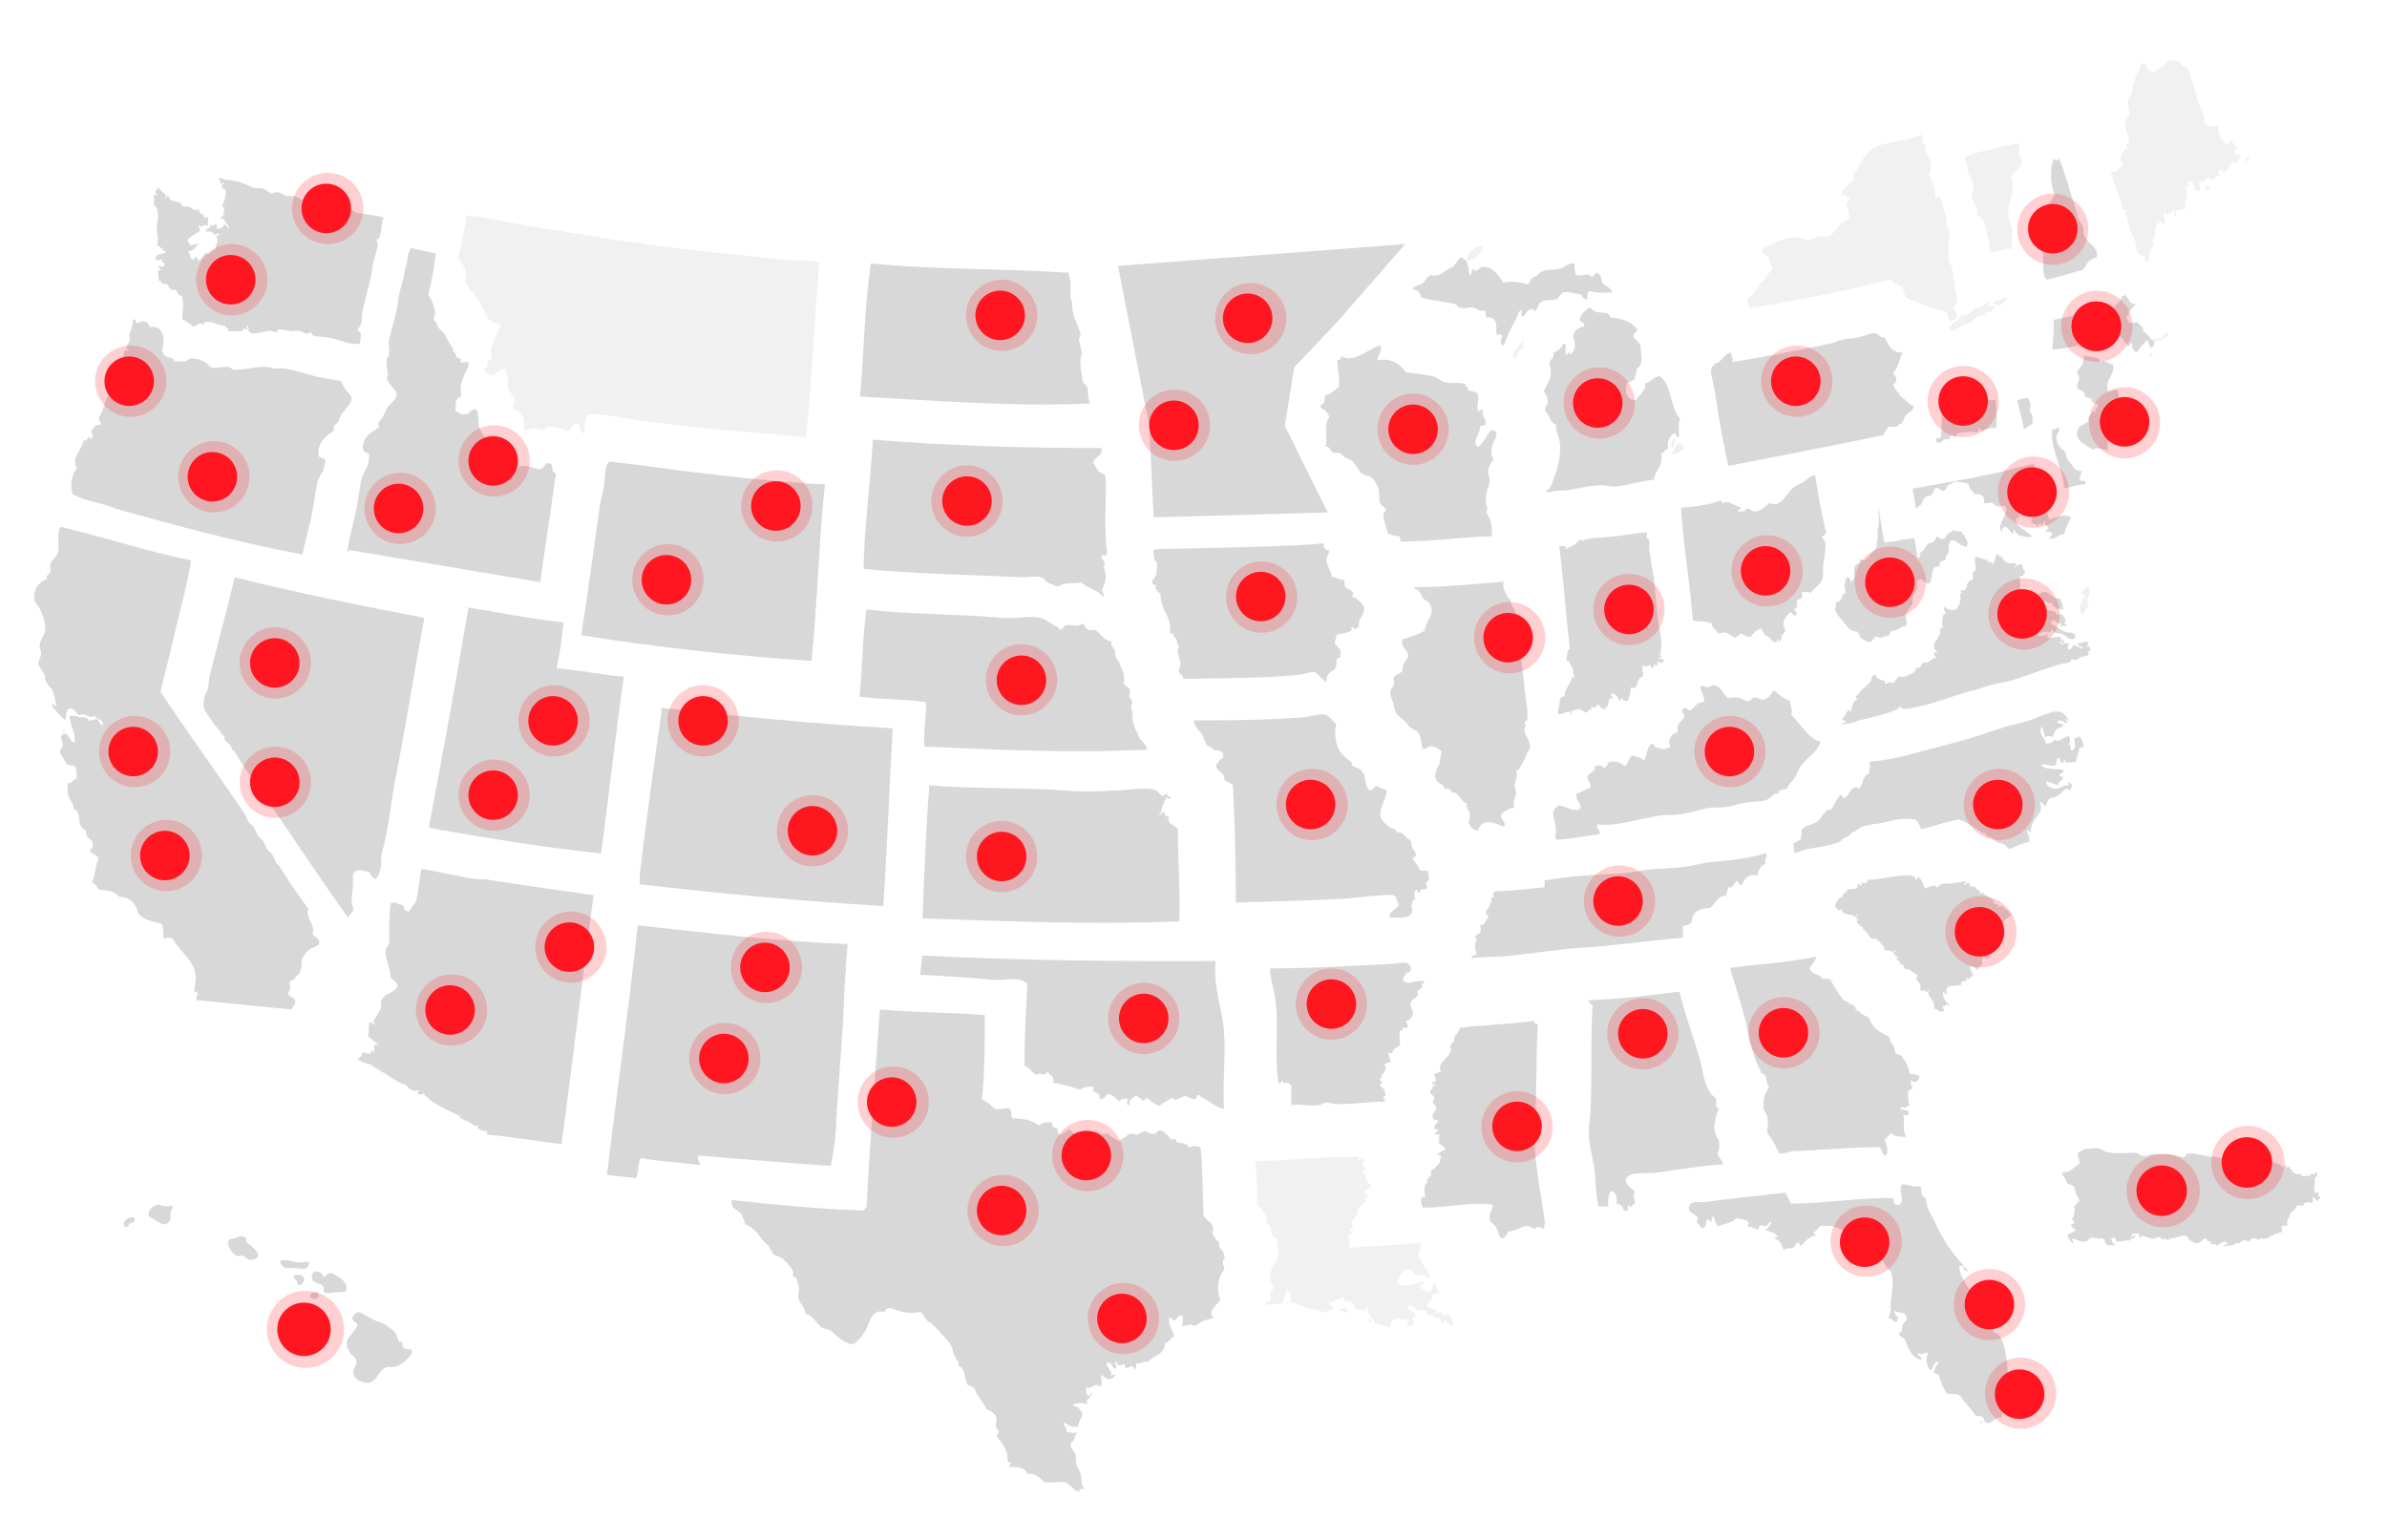 <?xml version="1.0" encoding="UTF-8"?>
<svg id="Layer_2" xmlns="http://www.w3.org/2000/svg" version="1.1" viewBox="0 0 482.1 311">
  <!-- Generator: Adobe Illustrator 30.1.0, SVG Export Plug-In . SVG Version: 2.1.1 Build 136)  -->
  <defs>
    <style>
      .st0 {
        fill: none;
      }

      .st1, .st2 {
        fill: #d8d8d8;
      }

      .st1, .st3 {
        fill-rule: evenodd;
      }

      .st4 {
        isolation: isolate;
        opacity: .2;
      }

      .st4, .st5 {
        fill: #ff1720;
      }

      .st6 {
        fill: #fff;
      }

      .st3 {
        fill: #f1f1f1;
      }
    </style>
  </defs>
  <g id="Layer_2-2">
    <rect class="st6" y="0" width="482.1" height="311"/>
    <g id="e678UlSc2ep1" shape-rendering="geometricPrecision" text-rendering="geometricPrecision">
      <line class="st0" x1="442" y1="38.5" x2="441.8" y2="38.3"/>
      <line class="st0" x1="441.8" y1="38.3" x2="441.5" y2="38.5"/>
      <line class="st0" x1="348.3" y1="99.4" x2="348.5" y2="99.5"/>
      <line class="st0" x1="348.5" y1="99.5" x2="348.8" y2="99.4"/>
      <line class="st0" x1="440.4" y1="111.2" x2="440.2" y2="111.1"/>
      <line class="st0" x1="440.2" y1="111.1" x2="439.9" y2="111.2"/>
      <line class="st0" x1="342.6" y1="176.8" x2="342.7" y2="176.6"/>
      <line class="st0" x1="342.7" y1="176.6" x2="342.6" y2="176.4"/>
      <line class="st0" x1="341.7" y1="78.2" x2="341.8" y2="78.4"/>
      <line class="st0" x1="340.1" y1="80.6" x2="339.9" y2="80.5"/>
      <line class="st0" x1="439.3" y1="57.3" x2="439.1" y2="57.2"/>
      <line class="st0" x1="439.1" y1="57.2" x2="438.8" y2="57.3"/>
      <line class="st0" x1="339.2" y1="180.3" x2="339.4" y2="180.1"/>
      <line class="st0" x1="339.4" y1="180.1" x2="339.2" y2="180.3"/>
      <line class="st0" x1="431.8" y1="107" x2="431.7" y2="106.9"/>
      <line class="st0" x1="436.4" y1="111.8" x2="436.5" y2="112"/>
      <line class="st0" x1="436.5" y1="112" x2="436.6" y2="112.3"/>
      <line class="st0" x1="390.1" y1="128.1" x2="390.2" y2="127.8"/>
      <path class="st3" d="M395.5,121.9l.6-.7"/>
      <line class="st0" x1="428.5" y1="64.9" x2="428.2" y2="64.8"/>
      <line class="st0" x1="428.2" y1="64.8" x2="427.9" y2="64.9"/>
      <line class="st0" x1="361.9" y1="230.7" x2="361.6" y2="230.6"/>
      <path class="st1" d="M413.4,56.5c-1.2-1.2-.5-3.1-.8-5.5,0-.6-.6-1.2-.6-1.7,0-1.7,1.1-3.5,1.1-5.2s-.2-1.1-.6-1.7c0-.7.9-.9,1.4-1.4s.6-1.1,1.1-1.7c-.9-2.2-1-4.7-.3-7.1.6,0,.8.6,1.1-.3,1.4,3.2,2.3,7,3.5,10.6.2.6.3,1.3.6,1.9.2.5.6.9.8,1.4.2.7,0,1.4.3,1.9.8,1.7,3,2.2,2.4,4.4-1.6,0-2,1.5-2.7,2.4-2.7.7-4.9,1.5-7.4,2,0,0,.1,0,.1,0Z"/>
      <path class="st3" d="M406.6,50.2c-1.9,0-3.1.6-4.6.8-.6-2.8-.7-7.2-2.7-7.6.4-1.4-.9-2.6-1.1-3.8,0-.5.3-1.2.3-1.7s0-1.1-.3-1.7c-.2-.5-.6-.9-.8-1.4v-1.1c-.2-.7-.6-1.5-.6-2.1,3.5-1.1,7.2-2,10.9-2.7.4.8,0,.9,0,2.1.2.8.6.9.6,1.7,0,1.4-1.7,2-2.1,3,1,2.4-.6,4.8-.6,7.1s.8,2.8.8,4.4-.4,2,.3,3.1h0Z"/>
      <path class="st3" d="M395.3,63.3c0,.7-.3,1.4-.9,1.4-1.1,1-1.2-2.6-1.3-1.7-2.7-.7-5.3-1.7-7.9-2.7-.7-.4-.6-1.9-1.1-2.4-.4-.4-.7-.2-1.4-.6-.4-.2-.6-.7-.8-.8-.6,0-2.2.5-3.5.8l-3.5.8c-6.5,1.5-15.1,3.2-21.7,4.1.4-.4-.4-.9-.3-1.4,0-.8.7-.8,1.4-1.7.5-.6.7-1.2,1.1-1.7s1-.8,1.4-1.4c.2-.3,0-.4.3-.6.3-.4.6-.7.8-1.1,0-1.1-.8-1.2-.6-2.4-.5-.3-1.2-.4-1.4-1.1-.3-1.1,1.5-1.1,2.4-1.7,1.6-.8,3.3-1.2,5.2-1.1.6,0,1,.5,1.7.6,1.2-.5,2.1-1.1,4.1-.8,1-.7,1.9-1.7,2.5-2.7.5-.4,1-.7,1.7-.8,0-.9,0-1.9-.6-2.7,0-.9.8-1,.8-1.9-1.1.7-.7-1.3-1.7,0-.6-1.2,1.8-2.5,2.4-3.5-.2-.7,0-1.4.6-1.9.3-.4.5-.8.8-1.4.9-1.9,2.6-3.2,4.6-3.8,2.3-.5,5.5-.9,7.6-1.9.6.4,0,.8.3,1.4,0,.4.5.5.6.8s0,.7,0,1.1c.4.9,1.1,1.5,1.1,3s-.4,1-.3,1.7c.2,1.4,1.4,2.9,1.1,4.6.7.7.4-.7,1.1,0,.7,2,1.2,4.1,1.4,6.2,0,.3.6.5.6.8-.4,1.9-.5,3.8-.3,5.8,0,.5.5.8.6,1.4.4,1.5.4,3.4.8,5.2s.6,1.8-.6,3l.8.9h0v.2h0Z"/>
      <path class="st3" d="M402.6,61.3c0-.3.9-.7.9-.7.9.2.8-.7,2.1-.5-.7.4-.9,1.4-1.9,1.6,0,0-1.2-.2-1.2-.5h.1Z"/>
      <path class="st3" d="M402.8,62l-.2.3c0,.8-.8.5-1.6.8,0,0-.2.5-.3.6-.4.2-.9,0-1.4.3s-.6.6-.8.8c-.7.5-1.6.7-2.4,1.1s-1.4,1.3-2.4.8c0-1.8,2-1.4,2.2-3,1.1,0,2.3-.5,3-1.4,1.3,0,2.4-1.1,3.2-1.7,0,.5-1.4,1.5,0,1.2h.8v.2h-.1Z"/>
      <path class="st1" d="M435.1,69.2c0,.6-.4,1-.9,1.1h0c.2-.8-.5-.8-.3-1.7-.9.7-1.7,1.5-2.2,2.5-.9,0-1.1-.9-1.1-1.9-.3.2-.5.5-.6.8-.8-.5-1.1-1.4-1.7-2.1-5.1.5-8.6,2.4-13.8,2.7.2-1.9.3-4,.3-6,3.3-.7,8.2-1.7,11.4-2.4,1.2-.4,2.1-1.3,2.4-2.4.3,0,.5,0,.6-.3.8.7.9,2.5,2.4,1.7-.9.8-1.7,1.9-2.1,3,0,.2.3.3.3.6.5.8,1,.3,1.9.3.4.7,1.4.7,1.1,1.9,1.2.2,1.2,1.7,2.4,1.9"/>
      <path class="st3" d="M434.9,68.9c1.2,0,2.4-.5,3.2-1.4l-.5-.4-.7.6v.4s-1.2.5-1.6.3-.4.3-.4.3v.3"/>
      <path class="st3" d="M434.8,71.3c0,.6-.2.8-.8.8.3-.3,0-1,.8-.8Z"/>
      <path class="st1" d="M409.6,80.5c.6.7.6,1.7.3,2.4.6.8.7,1.8.6,2.7-.6.3-1.2.7-1.7,1.1-.2-1.3-.9-3.8-1.4-5.8.7-.3,1.5-.5,2.2-.5h0Z"/>
      <path class="st1" d="M416.9,98.7c-.2-4-2.9-8-2.4-12,.7.2.7-.4,1.4-.3.2.7-.6,1.2-.6,1.9,0,1.2.8,2.3,1.9,3,0,.9.5,1.8,1.1,2.4.6.8.7,1.4,2.1,1.4,0,.7-.5,1-.3,1.9,0,.5,1.3-.5,1.1.8-1.6,0-2.7.7-4.4.8h0Z"/>
      <path class="st1" d="M392.5,80.8h10.6c0,1.9.4,3.6,0,5.8-1.6-.7-2.7,1.3-3.5-.3-.2.7.3.7-.3,1-1.2-.2-2.5,0-3.7.2-.4,0-.5.6-.7.7s-.6-.3-.8-.2-.2.6-.5.7-.6,0-.8,0c-.5.3-.7.8-1.3.7-.3,0-.5-.2-.5-.4,0-.9.9-.2,1-.8.3-2.6,0-4.9.6-7.7h0v.2h-.1Z"/>
      <path class="st1" d="M384.3,71.1c-.7,1.2-.8,3.2-1.9,4.1,0,.8.6.5.6,1.4s-.6.8-.6,1.1c.2.7.6,1.2,1.1,1.7.2.2,0,.4.3.6s.6.4.8.6c.5.3,1,1.2,1.9,1.4,0,.9-.8,1.2-1.4,1.7s-.6,1.4-1.1,1.9c-.4,0-.7.2-.8.6h-1.7c-.5.5-.8,1-1.1,1.7-10.3,2.1-20.9,4.2-31.3,6.2-.9-3.6-2-9.8-2.7-14.7-.3-1.9-1-4-.8-4.9.2-.5.5-.8.8-1.1.2-.2.6,0,.8-.3.5-.4,1.5-1.8,2.4-1.9,0,.7.5,1,.3,1.9,6.2-.9,13.4-2.4,20.1-3.8.6,0,1-.5,1.7-.6,1.1-.3,2.5-.3,3.8-.6s2.4-.9,3.2-.8,1.1,1.2,1.9.8c.8,1.3,1.2,3.2,3.6,3.1h.1Z"/>
      <path class="st1" d="M424.7,90.9v-.3c-.6.2-1.8-.4-1.9.3-1.3-1.1-4.7-1.9-2.7-4.9.7,0,.7-.4,1.7-.8-.2-1.2.6-1.4.8-2.1.5,0,.5.3.8.3-.6-.6,0-.8.3-1.4,0-.7-.7-.3-1.1-.8-.6-.8.4-.5-.6-.8-.3,0-.6-.2-.8-.3-.3-.2,0-.6-.3-.8-.4-.6-1.2-.4-1.4-1.1,0-1.2,1-1.9,0-2.7,0-.8.8-1.3,1.1-1.9s0-1.5.6-1.9c.3,0,.2.3,0,.3.7,0,1.5,0,2.1.3,0,0,.7.2.8.3v.6s.5-.3.8-.3,1.3.7,1.9.8c.3,2.4-1.7,2.7-1.1,5.4.8.2.9-.5,1.9-.3.7,1,0,2.4,0,3.5s.6,2.2-.3,2.7c.4,0,.6.2.3,1.1,0,0-.6.4-.8.8-.4.8,0,1.9-1.1,2.1v2.1c-.2,0-.3-.3-.6-.3"/>
      <path class="st1" d="M407.7,104.9c-.3,0-.2-.4-.3-.6-1,2.2,2.1,2.7,3,4.1-.7.2-3.3,0-3.5-1.4-.3,0-.2.5-.3.8-.6-.2-.8-.9-1.4-1.4-.7,0-.9.4-.8,1.1-1.4-1.3,1-3.1.8-4.9-.3-.9-1.1-.2-1.7-.3s-.8-.7-1.4-.8c-.5,0-1,.4-1.4,0,.2-1.4-.6-1.8-1.9-1.7-.4-.7-1.1-.9-1.2-2-.6-.3-1.1-.4-1.7-.4s-1.1-.3-1.3,0-.8.3-1.1.6-.6,1.2-1.1,1.1-1.1-.6-1.3-.6-.3,0-.5.6-.6,1.1-1.1,1.1-.7.2-.9.5c-.2.5-.4.8-.6,1.2-.3.3-.8.4-1,1l-.7-4.2,12.2-2.2c1.7-.4,4.5-.9,6.5-1.4,1.4-.3,3.9-1.1,5.9-1.4-.2.7.4.7.3,1.4v.2c.9,3.1,1.6,6.7,2.7,9.6,1.3-.3,3.3-1.4,4.4-.3-.6,1-1.1,2.1-1.4,3.2-1.2.2-1.7,1-3,1.1.2-.4.4-.7.6-1.1,0-.3-1.2-.7-1.1-.3-.8,0,.3-.7.3-.8,0-.3-1-.7-.6-1.4-.5-.2-.4.7-.6.8s-.7-1.1-.8.3c-.5-.3-.8-.7-1.4-.8-.2-.8.5-.8.3-1.7.8.3.7,0,1.4-.3,0-.6-.9,0-1.4-.3,0-.8-1-1.7,0-1.9,0-.5-.9-.2-1.1-.6s.6-.9.3-1.7c0-.3-.6-.4-.6,0-.2-1.7-.3-2.1,1.9-2.7-.8-.4-1-.6-.5-1.4v-.3c-.5-.5-1,0-1.7.3,0,.7.5.6.3,1.4-.5,0-.6-.2-.6-.6-.8.6-.5,1.2-1.4,1.1,0,.7.5.6,0,1.1-.3-.2-.6-.3-.8-.3.3.4.2.6-.3.6,0,.8.6.7,1.1,1.1-.5,1.6.4,3.2.6,4.9"/>
      <path class="st1" d="M387.7,111.7c.9-.3,1.1-1.2,1.7-1.9.8,0,1.6-.6,1.7-1.4h0c.5,0,.6.5,1.2.5s.8-.8,1.2-1.2,1,0,.9-.7c.5.4,1.4.2,1.9.5v.5h.5c0,.2,0,.6.2.7.4.5.5,1.1.2,1.7-1.3,0-2.2-1.6-3.2-1.2-.6.7-.3,1.8-.5,2.6,0,0-.5.4-.5.5v.7c-.3.4-1.5,0-1.2,1.4-2.3-.3-1.1,2.8-2.3,3.5-1,0-1.2-1.4-2.1-.7-.6.6,0,1-.2,1.7s-.7,1.1-.9,1.7v1.2c-.3.9-1.2,1.4-1.4,2.6,0,.7.4,1.4,0,2.1-1.3,0-1.5,1-2.8.9-.3.2-.5.6-.5.9-.8,0-1.8,1-2.6.2-.6.3-.7.9-1.4,1.2-1.1-.4-2.2-.7-2.3-2.1-1.7,0-2.2-1-3.2-2.3-.6-.6-1-1.2-1.4-1.9-.2-.6.4-1.4,0-1.9,1.6.4.9-1.6,2.1-1.7-.4-1.1-.3-2.2.2-3.2.7,0,.6.6.9.9,1.1-.7.3-2,.7-3.1.2-.6,1.5-.5.9-1.4.4,0,.9,0,.9.3.6-.4,1-.8,1.4-1.4.5-.4.8-.8,1.2-1.4,0-.5,0-.8.2-1.3v-2.1c.8-3-.2-4.1.2-4.4.3,1.4.9,5.8,1.2,6.9,2.1-.2,3.9-.7,6-.9.3,1.2.5,2.7.7,4,.2,0,.5-.2.5-.5l-.2-.5h0Z"/>
      <path class="st1" d="M314.1,169.1c.8-2.8-1.8-5.3.8-6.4,1.5,0,2.8,1.6,4.3.6.2-1.5-1.1-1.4-.8-3,1-.2,1.6-.9,2.7-1.1.6-1.1-.5-1-.5-2.4.3-.6,2.1-1.3,1.4-1.9.6-.5,1.4-.4,1.9.2,1.1-.5.4-.8,1.4-1.3,1.1,0,2.3.2,2.8,1,.8-.5.7-1.8,1.7-2.2.7.3,1.8.4,2.2,1,.6-.8.6-2.4,1.3-3.1.8-1,.6,1,1.9.5.4.7,1.6,0,2.1,0,0-.6-.5-1.9.2-2.1,0-.9,1.2-.6,1.4-1.3-.4-1.6.9-1.9,1.3-2.8,0-.7-.6-.6-.4-1.5.4-.8,1.4.3,1.5.2,1-.3,1.1-1.8,2.9-1.7,0-1.3-.6-1.9-.8-3,.3-.6.9,0,1.5,0s.9-.6,1.5-.4c1.3.4,1.7,1.9,2.6,2.6,1.7-.3,2.9,0,3.7.6,1,.2.9-.6,1.5-.7,1.3-.2,1.3.9,2.4.2.9-.2,1.1-1.1,1.7-1.7.9.9,2,1.7,3.2,2.2,0,.9.8,1.9.2,2.7,1.9,1.8,3.1,4.3,5.5,5.4.6,0,.6.3.4.3-.7,2.4-3.4,3.2-4.5,5.8-.3.8-.7,1.6-1.4,2.2-.3.4-.6.8-.8,1.3-.2.2-1,0-1.5.4,0,0-.2.6-.3.6h-.6c-.6.4-1.2,1.1-1.8,1.3-.8.3-3,.3-4.5.6-.6,0-2.6.7-3.6.8-1.3.2-2.4,0-3.6.2-1.7.3-3.6,1-5.9,1.3-1.2.2-2.4,0-3.6.2-4.5.6-8.9,2.3-12.9,1.8-.2,1,.6,1.1.5,2-3.1.3-5.6,1-8.7,1.1"/>
      <path class="st1" d="M369,107.5c-.4.3-.7.7-1.1,1.1,1.5.8.5,3.2.3,5.9v2.1c-.5,1.7-2,2.2-2.4,3.2-.6-.5-1.5,0-1.7-.3-.5,0,.2.7-.3,1.4,0,0-.7.2-.8.3-.3.6.4,1.6-.6,1.7,0,.8.9.7.3,1.4-.7.2-.6-.6-1.1-.6-.8.6-1.4,1.5-1.4,2.4s.5.8.3,1.4c-.2.6-.4.4-.6.8-.2.4,0,.8-.3,1.1s-.6-.4-.8-.3c0,0,.5.6,0,.6-1.3,0-.9-1-2.4-1.4,0-.6-.6-.7-.6-1.4-.9.3-1.7.8-2.1,1.7-.9.2-1.3-.3-1.9-.6-.7,0-.8.8-1.7.8-.6-.9-2-1.3-3-.8-.4-.8-1.3-1-1.4-2.1-1.5-.6-2.7-.2-3.8-.6-.6-7.9-1.9-15-2.4-22.8,2.1,0,4.2-.4,6.2-.8.7-.3,1.4-.5,2.1-.6v.6c.4-.2.7-.3,1.1-.3.9.2,1.9.9,2.7,1.1,0,.4-.5.5-.6.8.8,0,2,0,1.4-.3.7-.7,1.3.3,2.1.3,1.2,0,2-1.1,3-1.7,1.5.7,2.4-.4,3.2-1.4.4-.5.7-.9,1.1-1.4.7-.6,1.6-1,2.4-1.4.8-.6,1.4-1.3,2.4-1.4.6,3.9,1.3,7.6,2.1,11.2h0l.3.3h0Z"/>
      <path class="st3" d="M307,69.3l.9-.7c0,.3-.7,1.4,0,1.4,0,.3-.9.6-1.1.8-.2.7-.8,1.6-1,1.6-.2-.2-.3-.5-.2-.7s.2-.9.5-1l1-1.3h0Z"/>
      <path class="st3" d="M337.6,90.5c.4.3.7-1.5.8-1.9,0-.3-.6,0-.7.2s-.4,1.5,0,1.8h0Z"/>
      <path class="st3" d="M338.8,89.6c.4-.6,1,.4,1.4.7-.2,1-3,2-2.4,1,.4-.7.6-1.3,1-1.8h0Z"/>
      <path class="st3" d="M297.2,52.9l.6-.7c.7-.6,1.3-1.3,1.7-2.1v-.6c-1.7.4-3,1.1-3.2,3,.8.3.8,0,1.1-.6v.9h-.2Z"/>
      <path class="st1" d="M310,63.1c0-.2-.3-.3-.3-.6-1.6-.3-1.2,1.4-2.4,1.4v-1.4c-.8.5-.8,1.7-1.4,2.4-.8,1.6-1.6,3.2-2.2,4.9-.9-.2-.5-1.3-.3-1.9.2-.5-1.3-.5-1.1,0-.3-1.7.6-4-2.2-3.8,0-.5,0-.9-.3-1.4-.7.4-1.7-.5-2.4-.6s-1.6.4-2.7,0c-.2,0-.5-.5-.6-.6-1.8-.6-4.6-.7-7.1-1.4,0-.9-.7-1.6-1.7-1.7.2-.7,1.3-.7,1.9-1.1s.9-1.3,1.7-1.7c2.5.4,2.9-1.3,4.6-1.7.5-.7.9-1.3,1.4-1.9,1.7.2,1.6,2,1.9,3.5.8.2,0-1.4,1.1-1.1,0,.2,0,.3-.3.3.8.3,1-.7,1.9-.8,1.9-.2,3.3,1.9,4.1,3.2,1.6-.3,3.2-.2,4.6.3.8.2.8-.8,1.1-1.1s.7-.3,1.1-.6c.5-.6,1.1-1,1.9-1.1.7-.2,1.6,0,2.7-.3s1.9-1.3,3-1.1c0,.8,0,1.7.3,2.4,1.4.3,2.6-.7,3,.3.6,0,.7-.6,1.1-.8.8.2,1.1.8,1.1,1.9.6.8,1.9,1,2.1,2.1-1.5,0-3.2.2-4.4-.3-.7,0-.6.9-.6,1.7-.8,0-1-.7-1.4-1.1-1.3,0-2.5-.7-3.5-.3-.6.3-.8,1-1.4,1.4-1.4.2-2.5,0-3.2.6-.6.5-.3,1.1-1.1,1.7"/>
      <path class="st1" d="M316.2,69.6v1.9c0,.8.4-.4.8-.3,0,0,0,.5.3.3.5-.5.7-1,.8-1.7s-.5-1.6-.3-2.1c.2-1,1.1-1.7,2.1-1.7.4-1.2-1-.6-.8-1.7s1.1-1.4,1.7-2.1c.7-.2.8.7,1.7.8,1,.3,2.5-.2,2.7,1.1,2.4.2,4.3.9,5.5,2.4,0,.7-.8.7-.8,1.4.2.7,1,1,1.4,1.7,0,1.7.9,4.1-.8,4.9.2,1-.4,1.3-.3,2.1-.6.3-1.1.6-1.7.8-.3,2.2,0,3.2,1.9,3.5.6-1.2,2-1.7,1.9-3.5,1.3-.2,1.5-1.4,3-1.4,2.4,1.9,2,6.5,4.1,8.7-.6.7-.2,2.4-.3,3.5-.9.4-.2-.9-1.1-.6-.8.6-1.3,1.5-1.1,3-.5.3-.9.7-1.4,1.1.5,2.6-1.3,3.1-1.4,5.2-2.7.2-5.4,1.2-8.2,1.4-.7,0-1.7-.3-2.4-.3-2.3,0-5.1.8-7.6,1.1-1,0-2,0-3,.3s-.5-.6,0-.6c.5-.8.8-1.8,1.1-2.7.8-1.9,1.1-3.9,1.1-5.9s-1-3-.8-4.4c-1-.4-1.1-1-1.7-2.1,0-.3-.5-.5-.6-.8,0-.7.5-.9.6-1.7,0-.8-.3-1.6-.8-2.1.4-1.3,1.6-2.3,1.4-4.6,0-.5-.3-.8-.3-1.1.2-.9,1.2-1.3.8-2.1.9-.4,1.7-1,2.1-1.9"/>
      <path class="st1" d="M321.2,143.3c-.4,0-.5.6-.8.6-.6,0-.7-.5-1.1-.6-.6,0-1.2,0-1.9.3v.8c-.4,0,0-.5-.3-.6-.5-.3-1.9.8-2.4.3-.2-1.2.5-1.7.3-3,.6-.2.6-.8,1.1-.3-.5-1.2,1.2-2.6,1.4-4.1.2,0,.3.3.6.3-.4-.5-.3-1.7-.6-2.4,0,0-.6-.7-.6-.8.6-.4-.5,0-.6-.6.4-.6,0-2,.8-2.1-.9-6.8-1.3-14.1-2.2-21-.7.2,1.3.2,1.4.3,0,.2-.2.4-.3.6,0,0,1-.5,1.7-.8s.7-.7,1.4-1.1c.3-.2.5.3.6.3.3,0,0-.3,0-.3,1.9-.6,4.5-.5,6.8-.8,1.3-.2,4-.6,6-.8.2.3.2.6,0,.8,0,.4.5.5.6.8v1.7c.2,2.2.8,4.7,1.1,7.3.2,2.1.3,4.4.6,6.5.2,1.9.7,3.8.8,5.4,0,.9-.4,1.3,0,2.1-1.3-.9.9,1.4-.6.6.3.9.6,0,1.1.6,0,.5-1,.9-1.1.3-.4-.7,0,.7-.3.8s-.6-.2-.6-.3c-.3.3.3.7-.3.8-.3,0-.4-.5-.6-.6-.4,0-1.1.9-1.1,0-.9.6,0,1.2-.3,2.4-1.5,0-.8,3.1-2.4,2.1,0,.9-.3,1.9-.6,2.7-.8.5-1.3-.6-1.1-.6-.3,0-.3.7-.8.6,0-.6-.5-1.2-1.1-1.4-.9-.4-.2,1,0,.6,0,.4-.6.3-.8.6s-.2,1.2-.3,1.4-.9,0-.3.3c-.2.6-1.3,0-1.4-.6-.7-.3-.9,1.2-1.4.3-.5,0,.2.5-.3.6"/>
      <path class="st1" d="M305.8,163.2c-1,0-2,.6-2.7,1.4,0,1,1.3,1.6.6,2.4-1.9-.9-4.5-1.8-5.2.8-.7,0-1.7-.9-1.9-1.7,0-.4.3-.8.3-1.4,0-1-1-1.6-.6-2.4-1.1-.3-1.5-1.6-2.4-2.2h-.8v-.6c-.3-.2-.9,0-1.4-.3,0,0-.2-.5-.3-.6-1.7-.7-2-2-.8-4.1.3-.5.2-1.6.6-2.7-.6-.6-1.3-1-2.1-1.1-.6,0-.9.6-1.7.6-.4-.9-.3-2-.8-3s-1.4-.9-2.1-1.7c-.2-.2-.4-.6-.6-.8-.6-.5-1.3-1-1.9-1.7-.3-.7-.5-1.5-.6-2.2-.3-.6-.5-1.2-.6-1.9,0-1.4,1.2-1,.6-3,.3-.8,1.2-.9,1.9-1.4-.3-1.6.7-1.9,1.1-3,0-1.7-1.7-1.7-1.1-3.5,1.5-.4,3-.9,4.4-1.7.3-2,1.7-2.8,1.4-4.6-.2-.9-.6-1.2-1.4-1.7-.6-.3-.5-1-1.1-1.7s-1.1,0-.8-.8c6.3,0,12-.7,17.9-1.1-.3,1.4.3,2,.8,3,0,.2.5.5.6.6s0,.7,0,.8c.6.8,1,1.8,1.4,2.7.2,1.5.3,2.9.3,4.4.4,4.1,1,8.8,1.4,12.5.2,1.1.3,2.1.3,3.2s-.4.7-.6,1.4c0,.3.3.2.3.3s-.4.6-.3,1.1c0,.9,1.1,1.9,1.1,3.2s-.3.6-.6,1.4c-.2.6-.5,1.3-.8,1.9-.3.5-.7,1.5-1.4,1.7.5,1-.2,1.9-.3,3,0,.4.3.9.3,1.4,0,1-.9,1.8-.3,3h0Z"/>
      <path class="st1" d="M298.4,79.4c.4,1.2,0,1.6,0,3s.6.2,1.1.3c-.4,1.6.7,1.7.6,3-.3.2-.7.3-1.1.3,0,1.7-1.5,2.6-.8,4.1.6.3.8-.3,1.1-.6.7-.7,1-1.9,2.1-2.7,1.8.7.2,2,0,3.2-.3,1-.2,2,.3,3-.7.2-.7,1-1.1,1.7-.3.8.3,1.7.3,2.4s-.7,2-.8,3.2c0,.8,0,1.7.3,2.4,0,.2,0,.5-.3.6.2.4.4.7.6,1.1.6,1.2.7,2.5.6,3.9-6.2.2-11.6,1-17.9,1.1-.9.3-.4-.9-.8-1.1-.8,0-1.7-.3-2.4-.6,0-1.5-1.6-3.4-.3-4.6,0-.7-.8-.7-1.1-1.4-.5-1,0-2.6-.6-3.5-.3-.7-.7-1.4-1.4-1.9-.3-.2-1.1-.2-1.7-.6-.8-.7-1.3-2-2.1-2.7-.5-.2-.9-.4-1.4-.6-.3-.2-.6-.7-.8-.8-.5-.2-1.2,0-1.7-.3s-.5-1.2-1.4-1.1c.6-1.9-.5-4.5.8-5.9-.2-.8-.8-1.5-1.7-1.9-.4-.7.3-.5.6-1.1.2-.3,0-1.1.3-1.4s.6-.2.8-.3c.6-.5,1.2-.9,1.9-1.4.2-2-.3-3.5-.3-5.5.6,0,.8-.2.8-.8,2.3,1.7,5.6-1.6,7.9-2.1.6.7-.6,1.9-.6,3,2.2-.6,4.6.5,5.7,2.4,1.6.2,2.8.3,4.4.6.4,0,1,.2,1.4.3.7.2,1.4.9,2.1,1.1,1.2.3,2.7,0,4.1.3,0,.6.7.5.6,1.4.8,0,1.5.3,2.1.6h-.2Z"/>
      <path class="st1" d="M233,116.9c.6-.4.7-1.9.7-2.9s-.8-.7-.6-1.1-.5-1.6,0-1.8l.4-.2s30.7-.5,33.8-1.2c0,0,0,1.1.6,1.4,1.3-.2,0,1.2,0,1.9,0,1.2.9,2.2,1.1,3.5.9,0,1.3.7,2.4.6.4.7,0,.6.3,1.4.2.4,1.4.7,1.7,1.4,0,0-.4.4-.3.6s.6.2.8.3.4.4.6.6c1.2,1,1.4,1.7.3,3.5-.6.4,0,1.9-.8,1.9-.5.8-.8-.7-1.1,0,.6,1-2,1.1-3,1.4.2.7-.8,1.7,0,2.1.3.6,1.1.7.8,1.9.3,1-1,.5-.8,1.4s-.3,1-.3,1.7c-.5,0-.6.4-.9.5-.6.4-.8,1-.8,1.8s-1.7-1.8-2.6-1.9c-.2,0-2.3.5-3,.6-6.9.7-16.1.7-23.4.8.3-.6-.6-.8-.8-1.4,0-.4.3-1.2.3-1.7s-.5-1.8-.6-2.7c0-.2.3-.3.3-.6s-.2-.4-.3-.6c-.2-1.1,0-.8-.6-1.4-.4-.4,0-.5-.3-.8.2.2-.6.2-.6-.3.3-3.4-2-4.4-1.9-7.6-.7-.5-1.6-1.7-.6-1.7-.5-.2-1,0-1.1-.8,0-.5.2-.6.3-.3"/>
      <path class="st1" d="M285.2,183.4c.5,2.5-3.4,1.9-4.6,1.9,0-1.5,1.7-1.5,1.9-2.7-.4-.4-.5-1.4-.8-1.7-.7-.5-7.3.4-9.8.6-7.1.4-16.3.6-22.3.8,0-8-.2-16-.6-23.7-.4-.5-1.2-.6-1.7-1.1,0-1.7-1.6-1.5-1.7-3,.5-.5.6-1.1,1.4-1.4.3-1.9-1.2-1.4-2.1-1.7,0-.6-.7-.5-1.1-.8-.3-.6-.6-1.2-.8-1.9-.6-1.1-1.9-1.9-1.9-3.2,5.1,0,11.2,0,16.9-.3,1.1,0,3.1-.2,4.9-.3s3.5-.8,4.6-.6,1.6,1.5,2.4,1.9c-.5,1.9-.2,4,.8,5.7.4.5.8.9,1.4,1.4.2.2.6.4.8.6s0,.6.3.8,1.1.4,1.4.6c.5.3.3.7.8.8.4,1.2.4,2.8,1.1,3.5,1,.2.8-.8,1.7-.8.6.3,1.2.6,1.9.8-.2,2.4-2.3,4.5-.8,6.2.4.5.8.9,1.4,1.3.4.3,1.4.3,1.4,1.1.9-.4,1.6.6,2.1,1.1.2.2.7.4.8.6s0,.8.3,1.4c0,.4.9.7.6,1.7,0,0-.6.4-.6.3.3,1,1.3,1.5,1.4,2.4.7.5,1.3-.3,1.9.6-.4.3,0,.6,0,1.1s-.4.6-.6,1.1c0,.3.5.5,0,1.1h-.8c-.6.4-.8,1.4-1.1,0-.6.6-.4,1.2-.3,2.2-.9,0-.4.5-.6.8s-.5.6,0,.6"/>
      <path class="st1" d="M284.9,202.7c0,1,.5,1.4.5,2.1-.2.7-.7,1.3-1.5,1.5.2.5.7.7.3,1.2s-.3,0-.9,0c0,.7,0,.8-.5.5-.2.9-.2,1.9,0,2.9-.3.8-1.5.6-1.5,1.7-.5.4-.3,0-.9,0,0,.6.4,1.3.5,1.9-.8,0-1,.4-1.5.7,0,.5.6-.4.5.7-.3.5-.4,1.1-.9,1.2-.2.6.6.7-.3.7-.2.5.5.6.5.7s-.5.6-.5.5c.3,1,.8.6.9,1.2,0,.3,0,.5.3.7,0,.6-.5.4-.5.7s.5.6.3.9c-3.2,0-6.6.6-10.1.5-.5,0-1.2-.3-1.7-.3s-.9.4-1.5.5c-1.9.3-3.8-.3-5.6,0v-4.1c-.3,0-.5,0-.5-.3-.5-.3-.8,0-1.2,0v-.5c-.3-.3-.3.7-.9.5-.8-5,0-10.8-.5-16-.2-2.6-1.2-4.9-1.2-7.2,7.9,0,16.4-.5,24.4-.9,1.5,0,3.7-1,4.1.9,0,.7-.7,1.2-1.2.7.6.6-.9,1.3-.3,1.9,1.3.9,2.1-.4,4.1,0,.3.5-.5.4-.5.5s.2.6.3.5c-.4.6-.6.6-1.2.9.4,1.1,0,1.1-.7,1.7l-.6.6h0v.3h0Z"/>
      <path class="st1" d="M215.9,55.1c0,.7.2,1.3.3,1.9v3.2c0,.3.4.5.3.8,0,1.2.2,2.4.6,3.5.5.9.7,1.8,1.1,2.8,0,.4,0,.7-.3,1.1,0,.5.5,2,.6,3,0,.6-.3.7-.3,1.1s0,2,.3,3c0,.6,0,1.1.3,1.7,0,.3.7.7.8,1.1.3,1.1,0,2.1.6,3.2-15.6.7-31.6-.6-46.5-1.4.8-8.8.9-18.5,2.2-26.9,12.6,1.3,26.9,1,40.1,1.9h-.1Z"/>
      <path class="st1" d="M222.9,120.6c-1.5-1.7-3.7-2-4.6-3-.8.4-1.9,0-3,.3-.6,0-1.1.3-1.7.6-.5-.3-1.3-.5-1.9-.8s-.9-1-1.4-1.1c-1.1-.3-2.6,0-3.8,0-10-.5-22.6-.7-32.1-1.7.2-9.1,1.4-17.3,1.9-26.1,14.8,1.2,30.2,1.7,46.2,1.7.2,1.7-1.5,1.7-1.7,3,.5.5.6,1.2,1.1,1.7.4.5,1.3.4,1.4,1.1.2,5-.4,10.7.3,15.2,0,1.3-.8.2-1.1.8s.6.8.6,1.4-.4.6,0,1.4c.3.9.3,1.9,0,2.7,0,.5-.9,1.3-.3,1.9l.2,1h0Z"/>
      <path class="st1" d="M231.5,151.4c-14.9.8-30.4,0-44.8-.6-.2-3.2.4-5.8.3-9-4.2-.6-9.2-.5-13.4-1.1.6-5.8.6-12.1,1.4-17.6,8,1,18.7.9,27.5,1.7,2.6.2,5.5-.5,7.6,0,1.1.2,2,1.1,3.2,1.7.3,0,.5.3.6.6.8.3.8-.7,1.4-.8.7-.2,2.4.4,3.2-.3.7,0,.4.7,1.1,1.1s1.5,0,1.9.3.9,1,1.4,1.4c.5.5,1,.7,1.7.8-.6.6.6,1.5.6,1.9,0,.6,0,1.4.6,1.9.3.5.5.9.6,1.4.6.9.7,1.9.6,3,0,.8.8.8,1.1,1.4.3.4,0,1.1,0,1.4,0,.6.5.6.6,1.1s-.3.7-.3,1.1.2.6.3.8v.8c0,1.3.4,2.7,1.1,3.8,0,.3.2.6.3.8,0,.4,1.5,1.2,1.6,2.5h-.2Z"/>
      <path class="st1" d="M235.3,161.6c-.2.5-.4.9-.6,1.4s0,1.3-.6,1.4c.3.8.4-.6,1.1-.3,0,.6.2.8.8.8-.3,1.9,1.5,1.6,1.9,2.7,0,6.2.5,12.1.3,18.5-17.3.7-35,0-51.9-.6.4-9,.7-18.1,1.4-26.9,8.7.8,18.5.4,27.8,1.1,3,.2,5.9.2,9,0,3.2,0,6.1-.7,8.2-.3,1,.2.9.3,1.7,1.1s1.2-.9,1.4.3c.5,0,.6.2.6.6-1.6-.5-.8-.3-1,.2h0Z"/>
      <path class="st1" d="M242.3,221.2c-.8-.3-.4.9-1.1.8-.8,0-1-.4-1.7-.6-1.2,0-1.9,1.4-2.7.3-.9.6-1.9,1-2.7,1.7-.8-.4-1.5-.8-2.1-1.4-.6-.6-.5.4-1.4.3,0-.6-.8-.6-1.1-1.1-.5.6-1.6.7-1.4,2.1-.8-.2-.4-.7-.3-1.4-.7,0-1.4,0-1.7.6-.6-.5-1-1.1-1.9-1.4-.8-.7-.7,1.2-2.2.8.5-1.7-1.7-.7-1.1-2.4-1.1,0-2.2,0-2.7.6-1.8-.6-3.6-1.1-5.5-1.4.4-1.6-1-1.4-1.1-2.4-.6,1.2-.9.6-1.7.6s-.4.3-.3.3c-1.1-.2-1.6-1.7-2.7-1.9,0-5.7.3-11.1.6-16.6-1.7-1.6-4.4-.6-6.8-.8-4.2-.4-10.5-.8-14.9-1,.3-1.8.3-2.7.5-3.9,19,1,39,1.2,59.2,1.1-.5,5.2,1.3,9.4,1.7,14.1.4,5-.3,10,0,15.8-1.9-.4-3.1-1.8-4.9-2.6h0v-.2h0Z"/>
      <path class="st3" d="M94.2,43.5c3.8.3,8.6,1.5,12.5,2.1,6.5,1.1,13.4,2.2,20.2,3.2,8.2,1.2,16.9,2.2,25.3,3,2.8.3,5.7.7,8.4.8,1.7,0,3.3,0,4.9.3-1.1,11.6-1.4,24-2.7,35.4-11.4-1-23.1-1.9-34.5-3.5-3.2-.5-6.4-1.2-9.5-1.1-.7.7-.7,2.4-.8,3.8-1.1,0-.6-1.7-1.4-1.9-1.5-.3-.8,1.5-2.1,1.4-1.1-.5-2.3-.7-3.5-.8-.6,0-.8.5-1.4.6s-1-.3-1.7-.3-1.3.3-1.9.6c-.3-1.4,0-4.1-2.1-4.4-.7-.6.2-.9,0-1.9,0-.8-.8-1.3-1.1-2.1-.4-1.3,0-3-.8-4.1-1-.2-1.5.9-2.2,1.1-.9.2-.7,0-1.9-.6-.4-.8.6-.8.6-1.4s-.2-.4-.3-.3c.4-.7.7-.4,1.1-1.1-.6-2.7,1-4.3,1.7-6.5,0-.9-1.5-.3-1.9-.8.7-.7-.2,0-.6-.6-.2-.2,0-.7-.3-.8-.5-.6-.4-.2-.3-.8,0-.2-.5-.7-.6-.8-.4-.8-.8-1.7-1.4-2.4-.3-.5-.7-.7-1.1-1.1-.2-.2,0-.6-.3-.8s-.6-.6-.6-1.1.4-.6.3-1.1c-.2-1.6-1-2.4-1.7-3.5.8-2.6,1.3-5.5,1.7-8.4h0Z"/>
      <path class="st1" d="M166.6,97.8c-1.2,11.6-1.5,24-2.7,35.7-16.1-1.1-31.7-2.8-46.5-5.2,1.3-8.2,2.5-17.4,3.8-26.4.2-1.3.7-2.7.8-4.1.3-1.7,0-3.5,1.1-4.6,1.7.2,5.8.7,8.7,1.1,9.4,1.3,19.9,2.5,29.6,3.2,1.7.2,3.4.3,5.1.3h0Z"/>
      <path class="st1" d="M133.8,143c15.2,1.7,30.6,3.2,46.5,4.1-.7,11.8-1.1,24.1-1.9,35.9-16.6-1-33.1-2.5-49.2-4.4,0-1.5,0-2.9.3-4.4,1.2-9.7,2.7-20.7,4.1-30.4,0-.4-.2-.7.2-.8h0Z"/>
      <path class="st1" d="M170.9,195.6c-.4,3.3-.4,6.9-.6,10.3-.5,6.8-.9,13.5-1.4,20.1,0,3.2-.5,6.4-1.1,9.5-9-.6-17.8-1.4-26.6-2.1-.9.4.7,1.8,0,1.9-3.9-.5-8-.7-11.7-1.4-.8.9-.4,3.1-1.1,4.1-1.8-.4-4.1-.3-5.8-.8,2-16.8,4.4-33.4,6.2-50.3,13.9,1.5,27.7,3.2,42.4,3.8l-.4,5h.1Z"/>
      <path class="st1" d="M72.3,214.1c0-.6.9-.5.8-1.4.3-.3,1.3.4,1.7,0,0,0,.5-1.3.6,0,.4-.3,0-1.5.3-1.7s.8.3.8.3c0-.4-.7-.8-1.1-1.1-.3-.3-.5-.6-1.1-.8.4-1.2,0-1.8.3-2.7,0-.6,1.2.4,1.4.3l-.6-.6c0-.4,1.2-1.9,1.4-2.4.3-.7,0-1.7.3-2.1.9-1.5,2.2-1,3.2-2.7,0-.7-.6-1-1.4-1.7,0-2.8-2.1-4.9-.3-6.8,0-2.7,0-5.5.3-8.2,1.2-.5,1.1.2,2.4.3.5.2,0,1.3.8,1.1.7.7.8-.6,1.4-1.1.5-.6.6-.7.8-2.1s.6-3.7.8-5.2c3.8.6,7.5,1.6,11.4,2.1h1.4c6.5,1,14.6,2.2,22,3.2-2.3,16.6-4.2,33.7-6.5,50.3-5.1-.6-9.8-1.5-14.9-1.9-.2,0-.3-.6,0-.6-.5-.2-2.5-.2-1.9-1.4-.6.6-1.2-.2-1.9-.6-.7-.3-1.3-.5-1.9-.8,0,0,.4-.5.3-.6-.3-.2-.2.3-.3.3-.4,0-.2-.2-.3-.3-1.3-.6-2.6-1.1-3.8-1.9-1-.5-1.9-1.1-2.7-1.9s-.7,0-.6-.3c0,0,.5-.2.3-.3,0,0-1.1.6-1.4,0,0,0,.4-.6.3-.6-.3,0-.7.3-1.4,0-.6-.2-.8-.8-1.4-1.1-.3-.2-.6,0-.8-.3-1.2-.6-2.4-1.4-3.5-2.2-.2,0-.7,0-.6-.3,0,0,.5-.2.3-.3s-.2.3-.3.3c-.7-.4-1.5-.8-2.2-1.4-.9,0-1.9-.5-2.6-1h0l.2.2h0Z"/>
      <path class="st1" d="M75.8,177.4c-1.1,0-.7-1.3-1.7-1.4-.8,0-1.6-.6-2.2,0-.7.2-.6.8-.6,1.4v1.1c0,.9-.2,1.9-.3,3s.5,1.7.3,2.4c-.2.8-1.2.8-.8,1.7-5.8-8-12.2-17.8-18.5-26.9-1-1.4-2.2-3-3.2-4.6-.4-.6-.7-1.3-1.4-2.2,0-.2-.5-.4-.6-.6s0-.6-.3-.8c-.3-.4-.8-.6-1.1-1.1-.2-.3,0-.6-.3-.8-.5-.8-1.7-2-2.4-3.2-1.3-1.9-2-2.2-1.4-4.6,0-.5.5-.9.6-1.4.3-1.2.3-2.6.6-3.5,1.6-6.4,3.4-12.9,4.9-19.3,12.4,3.1,25.3,5.7,38.3,8.2-2,10.8-3.8,22.2-5.9,32.9-.7,3.4-1,7-1.7,10.3-.3,1.7-.7,3.2-1.1,4.9,0,1.8,0,3.5-1.2,4.8h0v-.3h0Z"/>
      <path class="st1" d="M94.5,122.7c6.4,1,12.5,2.3,19.3,3-.3,3.2-.7,6.2-1.4,9.3,4.7.3,8.9,1.3,13.6,1.7-1.7,11.8-3,23.9-4.6,35.7-12.1-1.3-23.4-3.2-34.8-5.2,2.8-14.8,5.5-29.5,8-44.4h-.1Z"/>
      <path class="st1" d="M70.1,111.5c.5-2.9,1-4.9,1.6-7.4s.8-5.2,1.4-7.7c.3-.7.7-1.5,1.1-2.2.2-.7.3-1.5.4-2.3-.3-.6-1.3-.4-1.3-1.3,0-2.8,1.9-3.2,3.3-4.4-.5-.8.2-1.2.6-1.8s.7-1.7,1.1-2.1c.7-1.1,1.8-1.6,1.8-2.5s-.7-1.3-1.1-1.9c-.4-.5-.7-.9-.9-1.5l.3-.6c-.3-.7,0-.7-.3-1.8v-1.6c.2,0,.3-.3.4-.5.3-.8,0-2,0-2.9.6-2.9,1.7-5.7,2-8.9.3-2,.9-3.2,1.1-4.6,0-.5.2-.9.3-1.4.2-.6.3-1.1.4-1.7,0-.8.3-1.7.7-2.3l5,1.1c-.3,2.8-.8,5.6-1.5,8.3.7,1.1,1.2,2.3,1.4,3.6,0,.5-.3.7-.3,1.1s.3.8.6,1.1,0,.7.3.8c.4.5.7.7,1.1,1.1.5.8.9,1.7,1.4,2.5,0,.2.6.7.6.8-.2.7-.2.3.3.8s0,.7.3.8c.4.5,1.4.2.7.9.4.6,1.8-.4,1.8.6-.7,2.3-2.1,3.4-1.5,6.2-.4.7-.7.5-1.1,1.1,0-.2,0,.6,0,.7,0,.6-.3.7,0,1.5,1.1.6,1.4.7,2.2.5.7,0,.7-1.1,1.9-.9.7,1.1.2,2.4.7,3.9.3.9.9,1.2,1,2,.2,1-.5,1.5.2,2,2.7.3,1.8,2.1,2.2,4.5.6-.3,1.2-.5,1.9-.5s.9.3,1.5.2,1.3-.7,1.9-.7c1.1,0,2.2.4,3.3.7,1.3,0,.7-1.5,2.2-1.2.8.3,0,2,1.2,1.9l-3.2,22.1-38.5-6.5h0s-.5.4-.5.4Z"/>
      <path class="st1" d="M13,148.1c1.1.3,1,1.7,2.1,1.9,0-.8,0-1.7-.3-2.4-.4-.9-.6-1.9-.8-3h1.4c.3,0,.4.4.8.3.2,0,1.2-.3,1.7.6.8.2,1-.3,1.7-.3.4.4.5,1.1,1.1,1.4.5-1.6-2-1.3-1.4-2.1-1.2,1-2.3-.8-3.2,0-.9-.3-.8-1.5-2.1-1.4-.8.3-.6,1.7-.8,2.4-.6-.5-1.1-1-1.7-1.7-.5-.6-1.2-.9-.8-1.7.3,0,.2.6.6.6,0-1.2-.4-2.4-.8-3.5-.2-.4-.4-.3-.6-.6-.3-.5-.6-.8-.8-1.4v-.8c-.5-.8-1.2-1.7-1.4-2.4,0-.4.5-1.1.6-1.9,0-.8-.4-1.5-.3-1.9.3-1.5,1.4-1.9,1.1-4.1-.2-1.1-.6-2.2-1.1-3.2-.3-.6-1-1.2-1.1-1.9-.2-1.9.9-3.5,2.7-4.1-.7-.5.5-.9.6-1.4s-.2-1.1,0-1.7c.3-.7,1-1.1,1.4-1.9.6-1.6-.3-3.7.6-5.5,8.9,2.1,17.2,4.9,26.4,6.8-.7,4.6-2,9-3,13.4-1,4.4-2.1,8.7-3.2,13.1,5.5,8.3,11.3,16.2,16.9,24.5.4.5.5,1.1.8,1.7.4.5.8.7,1.1,1.1s.5,1.1.8,1.7c.4.5.8.7,1.1,1.1s.5,1.2.8,1.7.8.6,1.1,1.1.6,1.2.8,1.7c0,.2.5.4.6.6,1.9,3.1,3.8,5.9,5.9,8.7-.8,1.7,1.6,3.4.8,4.9.3.8,1.3.8,1.4,1.9-.3,1-1.4.9-2,1.4s-1,1-1.4,1.7,0,2.1-.6,3c0,.2-.4.4-.6.6-.3.6-.7.9-1.4,1.1,0,1.2.3,1.5-.3,2.4,0,.9,1.2.6,1.4,1.4.3,1.1-.6,1-.6,1.9-5.6-.5-12.9-1.3-19.3-1.9-.3-.4.3-1.1.3-1.1-.2-.9-.7-.3-.8-.8,0-.7.5-2,.3-3.2-.5-3.3-3.2-4.6-4.6-7.3-.6-.3-1.3-.3-1.9,0,0-1,0-2-.3-3-2.1-.6-3.3-.6-4.6-1.9-.4-.4-.3-.9-.6-1.4-.6-1.4-2-2.2-3.5-2.2-.7-1.1-2.3-1.2-3.8-1.4-.6,0-.7-1.4-1.7-1.4.8-1.1.6-3.4,1.4-4.6,0-1-1.1-1.1-1.7-1.7,0-.6.6-.6.6-1.4s-.9-1.2-1.4-1.9v-.8c0-.2-.9-.6-1.1-1.1-.4-.8-.2-1.8-.6-2.7,0-.3-.6-.5-.8-.8s0-.8-.3-1.1c-.9-1.1-1.2-2.7-.8-4.1,1,.2.8-.8,1.7-.8,0-.8,0-1.7-.3-2.4,0-.6-1.5,0-1.7-.6-.4-.8-1.1-1.4-1.4-2.4,0-.6.5-.8.6-1.4,0-.6-.6-1.7-.3-1.9"/>
      <line class="st0" x1="12.5" y1="148.1" x2="12.8" y2="148.2"/>
      <path class="st1" d="M12.8,148.2c0-.5,0-.8.3-1.2"/>
      <line class="st0" x1="12.8" y1="148.2" x2="13" y2="148.1"/>
      <path class="st1" d="M14.7,99.8c-.6-1.8-.3-3.7.8-5.2-1.2-2.6,1.2-3.6,1.4-5.8.6,1,1.1-1.7,1.4,0,1-.9-.3-1.2.3-2.1.6-.2.5-1.2,1.7-.8.2-.8-.5-.8-.3-1.7,1.1-1.3,1-3.8,2.4-4.9-.3-3,2.4-5.2,2.7-8.4.3-.3.7-.3,1,0h0c0-.4-.6-.5-.6-.8s.4-.6.6-1.1,0-1,0-1.4c.3-1,.8-1.9.8-3,.8-.4.2.9,1.1.6.6-.5,1.4-.4,1.9.2.2.2.3.5.3.7.9-.2,1.9,0,2.4.8-.2.4.3.5.3.6.6,2.5-1.1,3.3.8,4.6.4.2.7,0,1.1.3s.2.5.6.6h1.9c.6,0,.7-.6,1.4-.6,1.5,0,2.8.6,3.8,1.7,1,.5,2.1,0,3.2,0s1.1.6,1.7.6c2,0,3.8-.6,5.7-.6s1.6.2,2.2.3,1.3,0,1.9,0c2,.3,3.8.9,5.7,1.4,1.8.5,3.8.8,5.9,1.1.3.7.7,1.3,1.1,1.9s1,.9,1.1,1.7c0,1-1.1,1.9-1.9,3-.4.5-.5,1.1-.8,1.7-.3.5-1.3.7-.8,1.7-1.5,1.2-3.3,2.1-3.2,4.9,0,.8,1.1.6,1.4,1.1,0,.7-.2,1.4-.4,2.1-.5.7-.8,1.4-1.1,2.1-.6,2.4-.8,5-1.4,7.6s-1.2,4.9-1.7,7.3c-12.9-2.4-25.4-5.8-37.5-9.2-.4,0-.6-.2-.8-.3-2.5-1-5.4-1.2-7.9-2.6h-.2,0Z"/>
      <path class="st3" d="M46,42.1c.6-.2.4.6.8.6,0,.7-1.1,0-.8-.6Z"/>
      <path class="st1" d="M45.2,43.4c.7,0,0,1-.6.8,0-.4.5-.4.6-.8Z"/>
      <path class="st1" d="M32,56.2c.2-1-.7-1.6.6-1.7-.2-.3-.6-.3-.6-.8.7,0,.6.5,1.1,0,.6-.8-1.1-.8-.3-1.1,0-.6-1,.5-1.4-.3,0-1.2,1.5-.8,2.2-1.4-.8-.3-1.1-1.1-1.9-1.4.5-1.2-.2-2.5,0-4.1.3-1.1.3-2.2,0-3.2,0-.4-.5-.5-.6-.8v-2.2s.5.4.6.3c0-.3-.3-.6-.3-.8,0-.5,1.3-.9.3-.8,0-.7.5.2.8.6.7.7,1.3.6.8,1.7.3-.2.3-.7.8-.6,0,1.1,1.2.9,2.4,1.4,0,0,.2.5.3.6.4.2,1.2,0,1.7.3s.7.9,1.7.3c-.4,1.2,1.6.8.8,1.7h1v1.7c-1.1-.6-1,.6-1.7,0-.7,0,.4.5,0,1.1-.4.3-2.3,1.3-2.4,1.9s1,.7.3,1.1c.6-.4,1.6-.3,2.1-.6-.7.6-1.1,1.6-2.4,1.7.6.4.4,1.4,1.1,1.7.3-.2.5-.5.6-.8,0,.4.7.5.3,1.1.9-.4,1-1.2,1.7-1.7.3-.2.3.3.3.3.5,0,1-.9,1.7-1.1-.2-.6.3-1.1.3-1.7s-.2-.9-.3-.8c0-.4.4,0,.6-.3s-.2-.8,0-1.1,1-.5,1.1-1.1c.5.3,1,.7.6,1.1,1-.6-.6-1.3-.8-2.4-.2-.7.7-1.9-.3-2.4.6-1,.9-2.1.8-3.2,0-.4-.5,0-.6-.3s.4-.8,0-.3c-.5-.2-.2-.7.3-.6,0-.6-.7,0-.6,0-.7-.3.3-1.1-.3-.6-.5-1.3.7-.3,1.1-.3,1.1,0,2.2.3,3.2.6.9.3,2,.8,2.7,1.1h1.4c.8.2,1.6.9,2.1,1.1.2,0,.7-.4,1.1-.3.7,0,1.3.7,1.9.8h1.4c.6,0,1.3.7,1.9.8,1.7.3,3.1.7,4.6,1.1s3.2.5,4.9.8c.4,0,.8.5,1.1.6,1.9.5,4,.4,5.7,1.1-.5.9-.3,1.6-.6,3,0,0-.2.9-.3,1.1s-.6.3-.6.3c0,0,.3.7.3,1.1-.2,1.5-.8,2.6-1.1,4.6-.4,3.2-1.7,6.7-2.1,9.5,0,.7,0,1.5-.3,2.1-.2.3-.3.6-.6.8,0,.3.5.5.6.8.3,1-.3,1.5,0,2.1-2,.4-4-.7-5.9-1.1-1.2-.3-2.8-.2-3.8-.6,0,0-.2-.6-.3-.6s-.5.3-.8.3-1.1-.5-1.7-.6c-.9,0-1,.2-1.9,0-.5,0-2.2-.3-2.1-.3-.2,0-.3.6-.3.6-.5,0-1-.3-1.7-.3-1.2.3-2.3.5-3.5.6-.2,0-.3-.7-.8-.6.5-.6,0-.4,0-1.1-.2,0-.3.2-.2.4,0,0,0,.2.2.2,0,.6-.6,0-.6,0-.3,0-.5.6-.6.6h-2.7c.2-.7-.6-.6-.6-1.1-1.6,0-2.2-.8-3.5-.8s-.7.5-.8.6c-.4,0-.4-.3-.6-.3-.7,0-1,.6-1.4.6-.6,0-1.5-1.2-2.4-1.4,0-1.7.4-2.7,0-4.1,0-.2,0-.7,0-.6-.2-.4-.2,0-.3,0-1.1-.6-.5-1.8-2.1-1.1.5-.6,0-.4,0-.3-.3-.2-.3-.9-.8-1.1h-.8c-.2,0-.2-.8-.8-.6"/>
      <path class="st1" d="M43.8,45.4c-.2.7,0,1,.8.8.4,1.1-.9.7-1.1,1.4-.4-.7-1.1-1-1.9-.8,0-1,1.5-.8.8-1.1.4-.6.7.3,1.1-.6"/>
      <path class="st3" d="M43.6,45.4c.2,0,.3-.2.4-.4"/>
      <path class="st3" d="M453.9,31.7c.6,0,.4,1.2-.3.8v-.6c.2,0,.3,0,.3-.3h0Z"/>
      <path class="st3" d="M445.8,37.4c1,.2.3,1.2-.6,1.1.2-.4.5-.7.6-1.1Z"/>
      <path class="st3" d="M426.4,34.9c0-.5.7,0,1.1-.3.6-.3.4-1.3,1.4-1.1-.2-.6-.6-.7-.6-1.7.2-.8.6-1.5,1.4-1.9-.7-.7.3-1,.3-1.7,0-1.1-.9-1.9-.8-3,0-.5.2-.9.3-1.4,0-.2.5-.2.6-.6,0-.8-.4-1.9-.3-2.7s.6-1.1.8-1.9c.2-.6,0-1.3.3-1.9s.4-.9.6-1.4.4-.9.6-1.4.2-1.2.8-1.1c.7-.2.4.5.6.8.3.5.8.6,1.1,1.1,1.3-.6,2.5-1.5,3.5-2.5.6,0,1.3,0,2,.3.2,0,.4.6.6.8s.9,0,1.1.3c.4.8.6,1.6.8,2.4.6,1.8,1,3.8,1.9,5.9.5.9.7,2,.8,3,.5.6,1.6.6,2.7.6,0,1.4.6,2.8,1.7,3.8.3-.3.6-.6.8-.8.6.2.7.9,1.4,1.1,0,.6-.7.4-.6,1.1.2.6.9,1.2,1.1.3.6.6-.7,2.5-1.7,1.7-.3.8-.8,1.7-1.6,2.1-.3,0-.2-.6-.6-.6-.7,0-.3,1.1-.3,1.1-.2.5-1.2,0-.8,1.1-.5-.3-1.4,0-1.7-.6-.5.7-.6,1.4-1.4.6v2.1c-1.7.5-.8-1.5-1.7-1.9s-.4.7-.6,1.1h-.6c0,.5.3.8.3,1.4,0,.9-.6,1.9-.3,3-.6.6-2.3-.2-1.9,1.4-.3.9-.3-.7-.3-1.1-.8.4-1.6,1.7-1.9.3-.7.8.3,1.7-.3,2.7-.4.2-.2-.7-.3-.8s-1.1.6-1.4,1.4v1.7c0,.5-.5.7-.6.8,0,.5.4.6.3,1.1s-.7.7-.8,1.1c-.3.9,0,2-.3,2.1-.7,0-.9-.4-.8-1.1-.9,0-1.2-.7-1.6-1.1.2-1.6-.9-3-1.4-4.4-.3-.9-.3-1.7-.6-2.7,0,0-.3,0-.3-.3s.3-.4.3-.3c0-.4-.7-.6-.8-.8,0-.4-.2-.7-.3-1.1-.7-2.2-1.4-4.4-2.3-6.5h0l.3.4h0Z"/>
      <path class="st1" d="M372.8,145.8c-.4.2-.7.3-1,.6l.9-.2c.8,0,1.7-.2,2.4-.6,2.9-.7,7-1.6,8.5-2.6,0,0-.4-.2,0-.3.3.2.6.4.8.5,1.3,0,2.5-.4,3.7-.6,4-1,7.5-2.5,11.4-3.4.7-.2,1.4-.5,2.1-.7,1.9-.6,3.1-.6,4.5-1,3.2-1,6.8-2.4,9.5-3.2.8-.3,1.9-.3,2.4-.6s.2-.5.5-.6c.2.2.4.2.6.2.5,0,.8-.5,1.3-.6.8-.3,1.1,0,1.6-.7,0,0-.4,0-.3-.3s.5,0,.5-.3-.2-.7-.4-1c0,.2-.2.4-.3.3,0-.6.5-.6,0-1.1-1,0-1.4.6-1.9.2,0,1.1,1,.7,1.2.9-.5.6-1.2-.3-2-.4-.4.3-.3.9-1,.9-.3-.8-.3-.6.2-1.1-.9-.6-1.4.6-2-.4.3,0,.3-.3.5-.3-.6.7.5.5.6.2-.5-.2-.9-.3-.9-1-.7,0-1.6.2-2.1.2.3,0-.7,0-.6,0v-.6c-.6,0-1.1.5-2,0,.7-.5,2.2-.9,2.7-.3,0-.3,0-.7.2-.8.4.7,1,.9,1.8.8l1,.6c.6.5,1,.8,1.9.4.3-1.1-.9-1.2-1.5-1.1l-.8-.4-.6-.2c-.6-.7-1.8-.8-2.3-1.7.6.5.6-.2,1-.4.4,1,1.1.7,1.5.9-.2,0-.3.2-.3.3.2.7.9-.6,1.1.4.5-.7-.2-.6-.4-1,.3,0,.3-.3.5-.3l-.4-.6c0-.4-.4-.4-.4-.7h-1.1c-.2-.8-.9-.6-1.5-.8-.7-.4-1.6-1.4-2.1-1.7,0,0-.5.4,0-.3-1.2,0-.3.7-.7.9-.6-.5,0-.6.2-1.1-.5,0-1.1,0-1.4-.4.4-.4.9-.5,1.4-.2l.3-.2h.2c.2.7,1,.4.9,1.3.8-.7.6.3,1.1.2.8-.3.5.6,1.8,1.2-.4-.2.9,0,1.1.2,0-.8-.3-1.7-.8-2.4-1.6.6-2-2.2-4-.9l-.5.2c-.2-.7-.9-.2-.9-1.1-.9.5-2,1.6-2.7.3.5-.7,0-2.1.2-3.1.6.5.6-.2,1-.4,0-.7-.6-.7-.5-1.6-.9-.7-1.3.6-1.7.2.3,0,.4-.4.5-.6-1,0-2.5.2-2.9-1.3,0,.5-.4,0,0-.3-1.3.7,0-.2-1.1-.2-.5.6-.3,1.6-.9,2,0-.7-.7-.3-1.1-.5,0,0,.4-.2.3-.3-.8-.2-1.8-.5-2.6-.8-.4.7.2,1.8,0,2.8l-.5.3c-.2.4,0,1.2,0,1.4-.2.3-.8.4-1,.7-.5.7,0,1.9-1.5,1.6,0,.7.6.8-.2.6.4,1.2,0,2.4-.7,3.3-.8.3-1.9,0-2.5-.6,0,.5,0,.9.5,1.3-1.3.2-.7,3.1-.7,3.1h-.6c0,.3.2.7,0,1.1-.2.4-.3.7-.5,1.1.2-.6-.5.6-.5.6-.2.3-.2.6-.2.8,0,1,.6.7.6,1.3h-.6c-.2.4.4.9.6,1.3-.6-.6-1.3.4-1.9.7h-.8c-.5.3-.6,1.4-1.5,1-.2,1.3-1,1.3-1.5,1.5-.6.4-1.5.5-2.2.3,0,.7-.7.8-.9,1.5-.4-.6-.9-.2-1.4,0-.7,0,0-.3-.4-.6,0,0-1.6-.2-1.8-1.2-1.2,0-.6,1.5-1.5,1.8l-.5.6c-.9.5-1.1,1.4-2,1.9,0,.3.2.6.4.7-1.6.4-.8,2.2-1.7,2.6,0-.3.2-.4.2-.6-1,.3-.8,1.5-1.8,1.9l.8.5v-.2"/>
      <path class="st3" d="M420.2,124c-.2-1.2,0-2.3.7-3.3,0-.6,0-.8-.6-.7.2-.7.8-.9,1.2-1.5,1.5.3-.6,2.7.4,3.8-.5.6-.8,1.1-1.2,1.8"/>
      <path class="st1" d="M300.8,182.5c.8,0,.2-1,.3-1.1s.6,0,.6,0c0-.4-.5-.9.3-1.4,3.5,0,6.8-.5,10-.8-.2-.4.3-1.4-.3-1.4,1.1,0,2.9-.4,4.6-.6,3.5-.4,7.1-.6,10.9-.8,2,0,4-.6,6-.8,2.5-.2,5.1-.2,7.6-.6,1.4-.2,2.8-.6,4.1-.8,3.9-.4,8.3-.7,11.7-1.9.6.3-.4,1.3,0,2.2-1.1.3-1.4,1.3-1.7,2.4-1.6-.7-2.7.8-3.2,1.9-.7,0-.4-.7-.8-.8-.7,0-.9,1.8-1.7,1.1-.3.6-.5,1.2-.6,1.9-1.3-.4-2.3,1.6-3.2,2.4-2.3,0-3.6.8-3.8,3-.6.2-.7.6-1.7.6v2.4c-7.2.6-14.3,1.7-21.5,2.1-5.1.4-10,1.3-15.2,1.7-2,0-4,.2-6,.3,0-.6.7-.6,1.1-.8-.5-.9-.5-2,0-3,0,0-.6-.4-.4-.6.7-.6.8-.3,1.1-.8s-.2-.9,0-1.4c0,0,.7-.2.8-.3.2-.2.2-.7.6-1.1.6-.6-.2-.5-.3-1.1,0-.8,1-1.1.8-1.9"/>
      <path class="st1" d="M418.5,158.4c0,.5-.3.6-.2,1.1-.6.2-.6-.5-1.4,0-.6.9-1.7,1.6-2.9,1.7-.5.5-.6,1.2-.9,1.8-.2-.3-.3-.8-1.2-1,1.4,2.4-2,3.2-1.7,6.1-.4,0-.5-.5-.8-.5,0,.9.6,1.3.5,2.4-1.4.4-2.7.8-4,1.5-.5-.2-.6-.6-1.2-1-.4-.2-1-.2-1.4-.4s-.7-.7-1.2-1c-.2,0-.6,0-.8-.2s-.2-.5-.4-.6-.6,0-.8-.2c-.5-.3-1.1-.8-1.8-1.2-.8-.6-1.7-1-2.6-1.4-1.2.2-2.3.5-3.4.8-1.3.4-2.7.8-4.3,1.2-.2-.8-.6-1.6-1.3-2-2.9-.4-5,.4-7.5.9-1.1,0-2.1.3-3.2.6-.5.3-.9.6-1.3.9-.3.2-.6,0-.7.4-.4.4-.8.7-1.3.9-.4.2-.3,0-.6.4-1,1.1-4.6,1.4-7,1.9-.8.2-1.8.6-2.7.8l-.2-2.1c.8,0,1-.5,1.6-.7-.3-.8.4-.8,0-1.7.6-1.2,2.1-1,3.3-1.9.6-.4.8-1.2,1.5-1.8.3-.5.7-.7,1.3-.6.5-1,1-1.9,1.7-2.9.6,0,.4.7,1.1.5.9-.6,1.2-2.7,2.8-1.9.9-.7.6-2.6,2-2.9,0-.9.4-1.4,0-2.4,2.9-.3,5.8-.8,8.5-1.6,3.5-.9,7.8-2,12-3.2,2-.6,4.6-1.6,7.1-2.3,1.7-.5,3.3-.8,4.8-1.3s2.2-.9,4-1.5c2.1-.6,2.8-.4,4,1.6-.4,0-.5-.5-.8-.5,0,.4.3.7.6.7-.6.8-1.3-1-2.2,0,0,.6,1.3,0,1.2,1-.6,0-1.1.4-1.6.7,0,.6-.4,1-.6,1.4-.5-.3-.9-.3-1.4,0-.4-.6-.3-1.7-.7-2.1-.9,1.4.8,2.2.8,3.4.6,0,1.2-.2,1.6-.6.6-.6.3.3,1.1,0,.6-.4,1.2-.7,1.9-1,.3.6.5,1.2,0,1.7.8.3,0,.6.6,1.3,1.3-.3.3-2,.6-2.5.4,0,.7,0,.8-.4.7.3.9,1.3,1,2.3h-.8c-.2,1-.5,1.9-.8,2.9-.9,0-2.3.6-2.2-.6-.3,0-.2.6-.2.8-1,0-.6-.8-.9-1-.9,0-.2,1.3-.9,1.5-1.1.3-2.1-.6-2.8,0,.9.9,3,.6,4.5.9.3.7-.5.6-.7.9-.3.9.9,0,.6,1-.5.3-.8.6-1,1.2l-2.2-.8c-.4.6.6,1.4,1.5,1.5,1,.2,2.1-1,3-.6-.5-.8.2-.9.3-.3"/>
      <line class="st0" x1="418.1" y1="157.8" x2="418.2" y2="158.2"/>
      <path class="st3" d="M418.2,158.2c.2,0,.4-.2.6-.3"/>
      <line class="st0" x1="418.2" y1="158.2" x2="418.5" y2="158.4"/>
      <path class="st1" d="M393.2,200.8c-.3,0-.5-.2-.6-.6-.6.7.4,2.4,1.1,2.7,0,.5-.3,0-.6,0s-.4.8-.6.3c-.7,0,.4.5,0,1.1-1.1.3-1-.6-1.9-.6.5-1.9-2.1-2.6-.8-3.8-1.6,1.2-.2-.3-1.7.3-.5-.5,0-.9-.3-1.4s-.6-.6-.8-1.1c0-.2.2-.6.3-.6-.2-.4-.9-.6-1.4-1.1s-.7,0-1.1-.3-.3-1.3-1.1-.8c.5-.6-.5-.8-.6-1.1s.4-.4.3-.6-.4.3-.3.3c0,0-.9-1.6-.8-.8,0-.2.4-.5.6-.6,0-.4-.5,0-.6.3-.3-.6-1.2-.2-1.7-.6,0,0,0-.6-.3-.8-.5-.5-.8-.9-1.4-1.4h-.8c-.8-.5-1-1.6-1.9-1.9.3-.8,0,0-.6-.8l-.6-.6c0-.5.4-.5.3-.8,0,0-.3.2-.3.3,0-.6-.4-.7.3-.8,0-.4-.5,0-.6.3-.6-.9-2.8-.2-2.7-1.7-.6.6-1.1,0-1.4-.6.4-.8.6-1.8,1.7-1.9-.7-.7.8-.6.8-1.4,1.7-.3,2.1,0,2.1-1.1.3-.2.5.3.6.3.4,0,0-.5.3-.6,0,0,1.1.4,1.1-.6,1.7,0,3.2-.3,4.9-.6,2-.2,4.5-.8,4.9.6.3,0,.2-.4.3-.6.9.4,1.1,1.4,1.4,2.4.6-.3,1.2-.5,1.9-.6.2,0,.4,0,.6.3.3,0,.6-.5.8-.6.8-.2,2,0,3-.3.6,0,1.3-.2,1.9-.3.4,0,0,.5-.3.6,0,.6.6-.4,1.1-.3,0,.3.2.6.3.8h.8c.2,0,.4.5.6.6.4.2.7.3.3.8.9-.3.5-.3,1.7.6.3.2,1,.5,1.1.6s0,.6.3.8c.4.3,1.3,0,.6.8.3-.2.7-.3,1.1-.3,0,.8,1.9.7,1.1,1.7.3-.2.6-.3.8-.3-.3.9-1.1.9-1.7,1.7-.2.2,0,.4-.3.6-.4.7-.6,1.4-.8,2.1,0,0-.4-.2-.3-.3-.3,0-.2.3,0,.3-.4,0-1.1,1-1.1.6-.4,0,.5,2-.8,1.9.2.7,1.2-.6,1.7.3,0,.6-.7.6-1.1.3.2.6.6,1,0,.8-.3,0,0,.6,0,.8-.7,0-1.8.2-1.1-.6-1.2.4.3,1.1-.6.8-.3,0,.2.9,0,1.1-.2.5-.8.4-.8,1.1-.7,0-.6-.9-1.7-.6.2.6.5,1.3.8,1.9-.7-.3-.9,1.2-1.4.3-.3,0-.2.3,0,.3-.2,1-1.1-.3-1.1,1.1-1.4.6-2.6-.4-3,1.1"/>
      <path class="st1" d="M362.2,232.5c-.6,0-1.5.6-2.9.4-.5-1.1-1-2.2-1.7-3.2-.2-.3-.5-.5-.6-.8-.2-.7.2-2,0-3,0-.7-.7-1.4-.8-1.9-.2-1.6.2-3.1,1.1-4.4-.5-.6-.5-1.7-.8-2.4-.2-.3-.6-.3-.8-.6-.4-.8-.7-1.6-1.1-2.4-.8-2.3-1.5-5.5-2.1-8.2-1-3.8-2.1-7.2-3.1-10.5,5.9-.8,12-1.1,17.5-2.3-.3.8-.7,1.6-1.4,2.2.2,1.6,2.2,1.2,2.7,2.4.5-.2.9-.2,1.4,0,.8,1.2,1.9,3.4,3,4.4.2.2.6,0,.8.3.5.4-.4.6.8.3,0,.6.9.6.8,1.1,0,0-.5,0-.3.3,0,0,.4-.2.6,0,.6.6,1.4,1,2.2,1.4.6,2,2.2,3,4.1,3.8,0,1.2,1.1,1.6,1.1,3,.2.6,1.1.6,1.7,1.1-.6.5.2.5,0,.3.9,1,.9,1.9,1.4,3.2.9-.2,1.3.2,1.9.3-.2,1-.9,1.8-1.7.8-.2.9.2,1.3.3,1.9-1.4-.5-.9,2.8-.6,3.2-.6.2-.6.5-1.1.6,0,0-.6-.4-.8,0,.2.6,1.4.2,1.7.8,0,1-.4.6-1.1.6.4,2.2-.3,2.8.6,4.4-1.2,0-2.5,0-3-.8-.5.5-.8.9-1.4,1.4.4.7.9,2.4.3,3.2-1,0-.6-1.4-1.4-1.7-5.7,0-11.4.6-17.2.8h-.1Z"/>
      <path class="st1" d="M330.1,243.2c-.4,0-.8,1.1-1.1.3-.7-.2.2,1.3-.6,1.1-.9-.2-.6-1.6-1.9-1.4.2-1.5-.2-2.4-1.1-2.7-.6.7-.6,1.9-.6,3.2h-1.9c-.6-2.2-.6-4.6-.8-7.1-.4-3.1-1.5-5.8-1.1-9.5.7-6.8.2-15.8.6-23.4.5-1-1.3-1.2-.6-1.7,6.4-.2,12.2-1,18.2-1.7,1,4.3,2.8,9,4.1,13.6.5,1.6.6,3.2,1.1,4.6.3.8.6,1.7,1.1,2.4.3.4.9.6,1.1,1.1s-.4,1.7.6,1.9c-.5.8-.7,1.8-.8,2.7-.4,1.3,0,2.7.8,3.8,0,.8.2,1.9-.3,2.4,0,1.1,1,1.3,1.1,2.4-4.2.2-9.3,1.1-13.8,1.7-2.2.2-5.2-.4-5.9,1.4.2,1.3,1.3,1.7,1.9,2.4-.5.8,0,1,0,2.2h0v.3h-.1Z"/>
      <path class="st1" d="M289.9,217.8c0-.3,0-.5-.3-.6.3-.5.9-.5,1.4-.8-1-2.1,2.9-3.1,1.9-5.2.4-.6.7-.6.8-1.1,0-1.2.3-.7.8-1.7,0-.2.4-.4.3-.8,4.8-.6,10.1-.7,15-1.4,0,.6.4.6.8.6-.4,6.9-.2,13.7-.6,20.7s1.3,13.3,2,19.4v.5c-.6.2.4.5-.3.8-.6-.3-1.3-.7-1.7,0-.8-.2-.9-.6-1.7-.6s-2.3,1.1-3.5,1.1c-.5.3-.6,1-1.1,1.4-1.2,0-.9-1.2-1.4-1.9-.2-.8-1-1-1.4-1.7-.3-1.5.6-2,.6-3.2-4.4-.6-9.3.7-14.1.6-.6-1-.6-2.5.6-2.1-.4-.4-.2-1.2-.3-1.4,0-.5,0-.9.3-1.4,0,0,.5,0,.3-.3-.7-.6,1.4-1.1.6-2.1.7-.5,1.4-1.1,1.9-1.9,0-.8.8-1.6-.6-1.4.5-.5,1-.8,1.7-1.1,0-.8-.9-.8-1.4-1.4.6-.6-.3-.8.3-1.4,0-.4-.6-.2-1.1-.3l.8-.8c0-.3-.5-.2-.8-.3,0-.8.4-1.1.8-1.4,0-.6-1-.3-1.1-.8-.4-1.1.9-1,.6-2.4,0,0-.6-.5-.6-.6,0-.6.4-.9.3-1.1-.3-.7-1-.6-.8-1.4.4-.4.4-1.1,1.1-1.1,0-.3-.5-.2-.8-.3,0-.6.9-.2.8-.8"/>
      <path class="st1" d="M396.6,255.9c.4,0,.5.5.8.6,0,.6-1,0-.8-.6h0Z"/>
      <path class="st1" d="M399.5,287.5c.4,0,1-.2,1.1-.6"/>
      <line class="st0" x1="400.6" y1="286.9" x2="400.5" y2="287"/>
      <line class="st0" x1="382.2" y1="264.4" x2="382" y2="264.2"/>
      <line class="st0" x1="382" y1="265" x2="382.2" y2="264.9"/>
      <line class="st0" x1="381.7" y1="264.9" x2="382" y2="265"/>
      <line class="st0" x1="382" y1="264.2" x2="381.7" y2="264.4"/>
      <path class="st1" d="M381.9,264.7c-.3-2.3.9-5.2,0-7.9-.9-.5-1.2-1.8-1.9-2.4-.6-.4-1.3.6-1.4,0-1.5-.6-2-2-3.5-2.4.5-1.4-.8-1.3-1.7-1.9-.5-.4-.5-1-.8-1.4-.8-.5-1.8-.8-2.7-1.1h-2.1c-.4,0-.5.4-.8.8,0,0-.8.7-.8.6,0,.2.6.5.8.3-.4.4-.8.3-1.4.6-.6.4-1.2.9-1.7,1.6-.4.4-.6-.6-.6-.6-.6,0-.6.8-1.1,1.1-.7.4-1.5-.2-1.9.6-.4-1.1-.7-2.3-2.1-2.4.3-.4.5,0,.8-.6-.6-.6-1.6-.9-2.4-1.1.4-.5.8-.8,1.1-1.4,0-.8-.8.5-1.1.6-.5,0-1.4-.8-1.4.6-.9,0-1.3-.6-2.4-.6,1.4-1.3-1.4-1.4-2.2-1.7-.7,1.1-2.4,1.2-3.8,1.7,0-.5-.5-.9-.6-1.9-.8-.2-.3.9-.6,1.1,0,0-.4-.6-.6-.6-.6,0-.2.8-.8,1.7h-.6c-.2-.5-1.4-1.3-.6-1.9-.4-1-1.9-.8-1.9-2.2.4-1.7,2.1-.9,3.2-1.1,5-.7,11.1-1.3,16.3-1.9.4.7.7,1.5,1.1,2.2,7.1,0,14.3-1.3,20.7-1.1,0,.6,0,1,.6,1.4,2.3,0,.2-3.2,1.1-4.1.7-.4,2.1.6,3.8.3.3.8-.2,2,1.1,2.4,0,1.8.9,3.2,1.7,4.6,1.4,3.3,3.4,6.4,5.9,9,0,.4-.4,0-.8,0-.2,1.3.5,2.4,1.1,3.5s1.3,2,2,3c.4.6.8,1.3,1.4,1.9.8.9,1.3,3.1,2.4,4.1,0,.4,0,.7-.3.8,1.4.6,1.8,1,2.4,3.2.5,1.6,1,6.5.6,8.7-.2.6-.7,1.3-.8,1.9s.4,1.3.3,1.9-.7.9-.6,1.7c-1.7-.3-2,1.9-3.5.8h0c0-.8-.6-1.2-1.7-1.1-.6-.9-1.4-1.8-2.2-2.7-.6-.7-.6-1.3-1.7-1.7-.8-.2-1.5.2-2.1-.3-.6-.9-1.1-2-1.4-3.2,0-.6-.7-.6-1.1-.8,0-.8.5-1.6,1.1-2.2-1.3-.2-1.1,1-1.7,1.7-.9-.4-1.1-2.6-.6-3.5-.4-.5-1.1.7-1.9,0-.7.4.8.6.6,1.4-2-.5-2.6-2.1-3.2-3.8-.2-.8-1.3-.7-1.4-1.7.9,0,.6-1.2.8-1.7s1-.7.8-1.4c-.4-1.5-1.3-.6-2.6-1.4v.3c.5,0,0,1.2,1,.8-.2.3-.3.7-.3,1.1-1,.3-.7-.6-1.7-.6-.2-.7.4-.7.3-1.4h0v-.2h.1Z"/>
      <path class="st3" d="M275.2,234c.6,0,0,.6,0,1.1s.6.8.6.8c0,.4-.6.5-.6.8s.5.4.6.6,0,.6,0,.8c.3.5.6.9,1.1,1.4-.2.7-1.2.6-1.4,1.4.2.3.5.5.8.6,0,.4-1.6.8-.3.8-.5.7-1.1,1.4-1.9,1.9.5,1-1.1,2.2-1.1,2.7s.3.6.3,1.1h-.6c-.3.3.5.7.3,1.1-.3.2-.6.3-.8.3.3.9.8,2.1,0,2.7,4.9-.5,10.1-.6,15-1.1-.4.7-.4,1.8-.8,2.4.6,1.8,1.7,2.6,2.4,4.4-.4.9-.8-.2-1.4-.3-.4,0-.9.2-1.4,0s-.9-1.3-1.9-1.1c-1,.6-1.8,1.6-1.9,2.7,1.3,1.4,4.5-.2,5.2-.3.9.5-.6.6-.6,1.1.4.6,1.2.7,1.9,1.1.7-.2.2-1.9,1.4-1.7-.3,1.1.6,1,.6,1.9-1.3,0-1.9.5-1.4,1.4-1.3,0-.2.5-1.1.8-.3,1,1.1.7,1.7,1.1.2,0,0,.7.3.8s.5-.4.8-.3c.4.6,1,.7,1.7.6.5.6,1.1,1.1.6,2.2-.6-.2-1-.6-1.4-1.1-.3.2-.3.6-.8.6,0-.5-.4-.6-.3-1.1-.8.4-1.2-.4-1.7-.6h-.8c-.2,0,0-.6-.3-.8-.5-.4-.8,0-1.7-.3-.5-.2-1-1-1.9-.8-.3,1.3,1,.9,1.4,1.7s-.6.7-.6.8c0,.4.9,1.4-.3,1.7-.9.3-.5-.8-.6-1.4-.3-.2-1.1.2-1.4,0s.2-.6-.8-.3c-.8.3-1.4,1-1.4,1.9-.7,0-2.4-1-3-.6-.2-1.4-1.7-1.6-1.4-3.5-.6,0-.6.4-.6.8-.8,0-.9-.5-1.9-.3-.2-1.2-.9-1.9-2.4-1.7v-.8c-1,.3-1.7.8-2.7,1.1-.7.4.8.6.6,1.4-.6-.4-.9.5-1.4.6s-1.5-.5-2.1-.6c-1.1,0-2.2-.4-3.2-.8-.7-.3-1.2-.8-2.1-.6.5-.9.2-2-.6-2.7,0,.7-.9,2.1-.6,2.4-.6.9-2.5.4-3.5.8-.4-.6.6-.6.8-1.1s0-.9,0-1.4.5-.5.6-.8c0-.7-.5-1.2-.6-1.9,0-.7,0-1.5.3-2.2.2-.6.9-1.2,1.1-1.9.2-1.3.2-2.5,0-3.8,0-.5-.9-.7-1.1-1.1-.3-.6,0-2-1.1-2.1.3-2.2-1.1-2.9-1.9-4.1.2-3.2-.3-5.7-.3-8.7,5,0,10.7-.6,15.8-.8h5.2c-.6,1,0,.8.5.3h0Z"/>
      <path class="st3" d="M272.2,265c-.6.6-.8-.4-1.7-.3.3-.6,1.7-.7,1.7.3Z"/>
      <path class="st3" d="M276.6,266.3c.3,0,.2.6.6.6-.3.7-1.2-.2-.6-.6Z"/>
      <path class="st1" d="M219.7,283.7c-.9-.4-2-.4-3,0,.3.6.7.3,1.1.6l.8,1.1c0,1.1-.8,1.5-.8,2.7-1.7.4-2-.5-3-.8,0,.8.7.9.6,1.9.9,0,1.3.5,2.1,0-.4.7-.4,1.9-1.1,2.1-.6,1.2.6,1.7.8,2.4s0,1.7.3,2.4.6,1,.8,1.7c.3.9-.2,2,.6,2.7,0,.6-1.2-.2-.8.8-1.3,0-1.8-1.6-3-1.9s-2.4.2-4.1,0c-.9-.7-1.6-1.9-3.5-1.7-.4-1.1-1.5-1.4-3-1.4s0-.6-.3-.8c-.2,0-.4-.2-.6-.3-.2-.6,0-1.4-.3-1.9-.4-1.1-1-2.1-1.9-3-.2-.6.3-.7.3-1.1,0-.6-.5-.6-.6-1.1,0-.6.4-1.4,0-2.1s-1.1-1-1.9-1.4c-.6-1.5-1.8-2.6-2.4-4.1-.3-.5-.9-.5-1.4-.8-.3-.7-.5-1.4-.6-2.1,0-.5-.3-.9-.6-1.4,0,0-.5-.2-.6-.3s0-.4,0-.6c-.2-.5-.5-.9-.8-1.4-.2-.3-.3-1.2-.6-1.9-.5-1.2-1.6-1.9-2.4-3-.6-.6-1.2-1.3-1.9-1.9,0,0-.4-.2-.3,0-.9-.9-.9-1.5-1.7-2.1-1.6.3-3.2.2-4.6-.3-.9-.2-2-1.2-2.7.3-.9-.3-1.9,0-2.4.8-.6.9-.9,2-1.4,3-.6,1-1.5,2-2.4,2.7-1.6,0-2.7-1.1-3.8-2-.4-.3-.6-.6-.8-.8-.6-.3-1.4-.2-1.9-.6-1.1-.8-1.7-2.5-3.2-2.7,0-1.6-1.9-2.3-1.4-4.4.2-.7,0-1.5-.3-2.2,0-.3-.2-.6-.3-.8,0,0-.6-.2-.6-.3,0-.3.2-.8,0-1.1-.2-.4-.5-.7-.8-1.1-.4-.5-.8-.9-1.4-1.4-.4-.3-1.2-.4-1.7-.8-.3-.5-.6-.9-.8-1.4s-.7-.6-1.1-1.1c-1.2-1.5-1.9-2.8-3.8-3.5,0-.7-.5-1.1-.6-1.9-.6-1-2.4-1-2.1-3,8.5.9,17.3,1.8,26.4,2.1.4,0,.5-.5.8-.6.7-13.5,1.8-26.6,2.7-40,6.9.6,14.3.6,21.2,1.1,0,5.9,0,11.7-.6,17.1,1.2.3,1.8,1.3,2.7,1.9,1.4.2,2.2-.4,3,0,.5.4,0,1.6.6,1.9,2.1,0,4,.4,5.2,1.4,1-.6,1.1-.7,2.7-.6,0,.8.3,1.2,1.1,1.1,0,.5,0,.9.3,1.4,1,0,1.2-.7,1.9-1.1.6.2,1.1.7,1.4,1.4.7,0,1.4,0,1.7-.6.6,0,0,1.5.8,1.4.6,0,.7-.8,1.1-1.4,0,0,.4-.2.3-.6,1,.4,1.3,1.1,2.7.6.4.9,1.6,1,2.1,1.7.5-.6,1.4-.8,1.9-1.4.6-.3,1.1-.3,1.7,0,.6-.2,1.1-.5,1.7-.8.5.3,2.1,1.2,2.7,0,1.2-.4,2,1.3,2.7,1.7h.8c.2,0,.2.6.3.6.8.3,2.1,0,2.4,1.1.7-.4,1.7-.4,2.4,0,.4,4.5.4,9.3.6,13.8.5.6,1,1.1,1.7,1.7,0,.8.6,1,0,1.7.2.3.3.7.6,1.1s.6.6.8.8,0,.6,0,.8c.5.9,1.2,1,1.1,2.7,0,0-.4,0-.3.3,0,.6.2,1.1.3,1.7-1.3,1.3-1.7,4.3-.8,6.2-.6.9-2.8,2.2-1.4,3.5-.6.3-1.2.5-1.9.6-.7.3-1.3.9-1.9,1.1-.5,0-.5-.3-.8-.3-.6.2-1.3.3-1.9.3.4-.4.3-1.2.3-1.9-.9-.7-1.2.7-1.7.8s-.6-1-1.1-.3c0,1.5.6,2,1.1,3.5-.8.2-.9,1.2-1.9,1.4,0,2.4-2.4,2.4-3.5,3.8-1-.2-1.3.4-2.1.3-.4,0-.2.6-.3,1.1-.6,0-.4-.5-.8-.6.2,0-1,.6-1.4.3v-.6c-.5-.2-1.5.9-1.7-.6-.8.2.2.9,0,1.4-1.2.2-.6-1.4-1.9-1.1-.6.6,1.6,1.8.6,2.7.3-.2.7-.4,1.1-.3-.8,1.3-1.9,1-2.7,0-.6.7.5,1.9-.6,2.4-.4-1.2-1.9.9-2.7,0,.3.8-.3,1.5.8,1.9,0-.5.3-.5.3-.8.6.7-1.1,1.3-.9,2.1h0l.2.4h0Z"/>
      <path class="st1" d="M268.1,103.5l-35.1,1-.9-18.6-6.3-32.2,58-4.4-13.6,15.6-8.8,9.3-1.9,11.8,8.6,17.4h0Z"/>
      <circle class="st5" cx="329" cy="123.1" r="5"/>
      <circle class="st5" cx="381.7" cy="117.6" r="5"/>
      <circle class="st5" cx="376.6" cy="250.9" r="5"/>
      <circle class="st5" cx="401.8" cy="263.5" r="5"/>
      <circle class="st5" cx="407.9" cy="281.6" r="5"/>
      <circle id="e678UlSc2ep389" class="st4" cx="401.8" cy="263.5" r="7.2"/>
      <circle class="st5" cx="304.6" cy="128.8" r="5"/>
      <circle id="e678UlSc2ep392" class="st4" cx="304.9" cy="128.8" r="7.2"/>
      <circle id="e678UlSc2ep393" class="st4" cx="329" cy="123.1" r="7.2"/>
      <circle id="e678UlSc2ep394" class="st4" cx="381.8" cy="117.6" r="7.2"/>
      <circle id="e678UlSc2ep395" class="st4" cx="376.9" cy="250.7" r="7.2"/>
      <circle id="e678UlSc2ep396" class="st4" cx="408.1" cy="281.4" r="7.2"/>
      <circle class="st5" cx="356.6" cy="115.3" r="5"/>
      <circle id="e678UlSc2ep399" class="st4" cx="356.9" cy="115.3" r="7.2"/>
      <circle class="st5" cx="360.2" cy="208.6" r="5"/>
      <circle id="e678UlSc2ep402" class="st4" cx="360.3" cy="208.6" r="7.2"/>
      <circle class="st5" cx="226.6" cy="266.3" r="5"/>
      <circle id="e678UlSc2ep405" class="st4" cx="226.9" cy="266.3" r="7.2"/>
      <circle class="st5" cx="202.3" cy="244.5" r="5"/>
      <circle id="e678UlSc2ep408" class="st4" cx="202.6" cy="244.5" r="7.2"/>
      <circle class="st5" cx="408.4" cy="124" r="5"/>
      <circle id="e678UlSc2ep411" class="st4" cx="408.8" cy="124" r="7.2"/>
      <circle class="st5" cx="403.5" cy="162.5" r="5"/>
      <circle id="e678UlSc2ep414" class="st4" cx="403.8" cy="162.5" r="7.2"/>
      <circle class="st5" cx="399.8" cy="188.2" r="5"/>
      <circle id="e678UlSc2ep417" class="st4" cx="400.1" cy="188.2" r="7.2"/>
      <circle class="st5" cx="26.1" cy="77" r="5"/>
      <circle id="e678UlSc2ep420" class="st4" cx="26.4" cy="77" r="7.2"/>
      <circle class="st5" cx="264.7" cy="162.5" r="5"/>
      <circle class="st5" cx="349.3" cy="151.8" r="5"/>
      <circle id="e678UlSc2ep423" class="st4" cx="265" cy="162.5" r="7.2"/>
      <circle id="e678UlSc2ep424" class="st4" cx="331.8" cy="208.8" r="7.2"/>
      <circle id="e678UlSc2ep425" class="st4" cx="268.9" cy="202.8" r="7.2"/>
      <circle id="e678UlSc2ep426" class="st4" cx="231" cy="205.7" r="7.2"/>
      <circle id="e678UlSc2ep427" class="st4" cx="429.1" cy="85.4" r="7.2"/>
      <circle id="e678UlSc2ep428" class="st4" cx="202.3" cy="173" r="7.2"/>
      <circle id="e678UlSc2ep429" class="st4" cx="164.1" cy="167.8" r="7.2"/>
      <circle id="e678UlSc2ep430" class="st4" cx="142" cy="145.6" r="7.2"/>
      <circle id="e678UlSc2ep432" class="st4" cx="414.6" cy="46.3" r="7.2"/>
      <circle id="e678UlSc2ep433" class="st4" cx="206.3" cy="137.3" r="7.2"/>
      <circle id="e678UlSc2ep434" class="st4" cx="254.8" cy="120.6" r="7.2"/>
      <circle id="e678UlSc2ep435" class="st4" cx="195.3" cy="101.2" r="7.2"/>
      <circle id="e678UlSc2ep436" class="st4" cx="285.4" cy="86.7" r="7.2"/>
      <circle id="e678UlSc2ep437" class="st4" cx="306.4" cy="227.6" r="7.2"/>
      <circle id="e678UlSc2ep438" class="st4" cx="349.4" cy="151.8" r="7.2"/>
      <circle class="st5" cx="326.8" cy="182" r="5"/>
      <circle id="e678UlSc2ep441" class="st4" cx="327.1" cy="182" r="7.2"/>
      <circle class="st5" cx="180.1" cy="222.6" r="5"/>
      <circle id="e678UlSc2ep444" class="st4" cx="180.4" cy="222.6" r="7.2"/>
      <circle class="st5" cx="164.1" cy="167.8" r="5"/>
      <circle class="st5" cx="231" cy="205.7" r="5"/>
      <circle class="st5" cx="202.3" cy="173" r="5"/>
      <circle class="st5" cx="206.3" cy="137.4" r="5"/>
      <circle class="st5" cx="195.3" cy="101.2" r="5"/>
      <circle class="st5" cx="254.7" cy="120.6" r="5" transform="translate(59.8 324.1) rotate(-71.6)"/>
      <circle class="st5" cx="414.6" cy="46.2" r="5"/>
      <circle class="st5" cx="423.4" cy="65.9" r="5"/>
      <circle class="st5" cx="423.4" cy="65.9" r="5"/>
      <circle id="e678UlSc2ep526" class="st4" cx="423.5" cy="65.9" r="7.2"/>
      <circle class="st5" cx="362.7" cy="77" r="5"/>
      <circle id="e678UlSc2ep529" class="st4" cx="362.9" cy="77" r="7.2"/>
      <circle class="st5" cx="396.5" cy="81" r="5"/>
      <circle id="e678UlSc2ep531" class="st4" cx="396.5" cy="81.1" r="7.2"/>
      <circle class="st5" cx="322.7" cy="81.4" r="5"/>
      <circle id="e678UlSc2ep534" class="st4" cx="323" cy="81.4" r="7.2"/>
      <circle class="st5" cx="410.4" cy="99.4" r="5"/>
      <circle id="e678UlSc2ep537" class="st4" cx="410.7" cy="99.4" r="7.2"/>
      <circle class="st5" cx="331.8" cy="208.8" r="5"/>
      <circle class="st5" cx="268.9" cy="202.8" r="5"/>
      <circle class="st5" cx="306.4" cy="227.5" r="5"/>
      <circle class="st5" cx="429.1" cy="85.2" r="5"/>
      <circle class="st5" cx="285.4" cy="86.7" r="5"/>
      <circle class="st5" cx="142" cy="145.6" r="5"/>
      <circle class="st5" cx="65.9" cy="42.1" r="5"/>
      <circle id="e678UlSc2ep444-2" class="st4" cx="66.2" cy="42.1" r="7.2"/>
      <circle class="st5" cx="46.6" cy="56.5" r="5"/>
      <circle id="e678UlSc2ep444-3" class="st4" cx="46.8" cy="56.5" r="7.2"/>
      <circle class="st5" cx="42.9" cy="96.3" r="5"/>
      <circle id="e678UlSc2ep444-4" class="st4" cx="43.2" cy="96.3" r="7.2"/>
      <circle class="st5" cx="80.5" cy="102.7" r="5"/>
      <circle id="e678UlSc2ep444-5" class="st4" cx="80.8" cy="102.7" r="7.2"/>
      <circle class="st5" cx="99.6" cy="93.1" r="5"/>
      <circle id="e678UlSc2ep444-6" class="st4" cx="99.8" cy="93.1" r="7.2"/>
      <circle class="st5" cx="55.5" cy="133.9" r="5"/>
      <circle id="e678UlSc2ep444-7" class="st4" cx="55.6" cy="133.9" r="7.2"/>
      <circle class="st5" cx="55.5" cy="158" r="5"/>
      <circle id="e678UlSc2ep444-8" class="st4" cx="55.6" cy="158" r="7.2"/>
      <circle class="st5" cx="252.1" cy="64.3" r="5" transform="translate(111.4 283.2) rotate(-71.6)"/>
      <circle id="e678UlSc2ep444-9" class="st4" cx="252.6" cy="64.4" r="7.2" transform="translate(105.7 279.7) rotate(-70)"/>
      <circle class="st5" cx="237.1" cy="85.9" r="5"/>
      <circle id="e678UlSc2ep444-10" class="st4" cx="237.2" cy="85.9" r="7.2"/>
      <circle class="st5" cx="219.4" cy="233.4" r="5"/>
      <circle id="e678UlSc2ep444-11" class="st4" cx="219.7" cy="233.4" r="7.2"/>
      <circle class="st5" cx="99.6" cy="160.6" r="5"/>
      <circle id="e678UlSc2ep444-12" class="st4" cx="99.8" cy="160.6" r="7.2"/>
      <circle class="st5" cx="111.7" cy="145.6" r="5"/>
      <circle id="e678UlSc2ep444-13" class="st4" cx="111.9" cy="145.6" r="7.2"/>
    </g>
    <circle class="st5" cx="156.7" cy="102.2" r="5"/>
    <circle id="e678UlSc2ep444-131" class="st4" cx="156.9" cy="102.2" r="7.2"/>
    <circle class="st5" cx="134.6" cy="117.1" r="5"/>
    <circle id="e678UlSc2ep444-132" class="st4" cx="134.9" cy="117.1" r="7.2"/>
    <g id="PR">
      <g id="PR-2">
        <path class="st2" d="M463.6,237s0,.2.4.2.3-.2.5-.3c0,0,0,.4.5.6s.8,0,.9,0h.4c.4,0,.4-.4.6-.5.2,0,0,0,.3.2.3,0,.6-.4.7-.5,0,0,.2.4,0,.7,0,.3-.4.5-.4.7v1.4c0,.2-.2.5-.2.5,0,0,.2,0,.2.4s-.2.4,0,.5c.3.2.8-.2.8-.2,0,0-.2.6,0,.8.3.3.5.5.3.5s-.4.3-.4.5-.4,0-.5-.2-.4-.6-.6-.5v.9c0,.2,0,.4-.4.2s-.4,0-.9,0-.6.4-.6.6,0,0-.6,0-.6-.2-.8.2c-.2.4-.4.8-.7.9-.3,0-.6.8-.7,1,0,.4-.3.6-.3.6,0,0-.2.6-.2.8s.2.3,0,.5-.2,0-.6,0c-.4.2-.5.2-.5.2v.3s.3.9,0,.9-.4,0-.6.2-.3,0-.5,0,0,0-.4.3-.5.2-.6.2-.3.3-.6.4c-.4,0-.4.3-.9.2s-.6-.2-.7,0c0,0,0,.2-.3.2s-.7-.4-1.1-.3c-.5,0-.7.6-.9.7-.2,0-.4-.3-.9-.3s-.9.6-1.2.6h-.6s-.4.4-.7.5c-.3,0,0-.2-.7,0-.7,0-1,.2-1,0s.9-.2.9-.4-.8-.5-.8-.5c0,0-1.1.6-1.2.8,0,.2-.4,0-.6-.2s-.8,0-.9,0v-.6s-.5.2-.7-.2-.7-.3-.7-.3c0,0-.8,1-1.5.9-.8-.2-1.3-.5-1.6-.9s0-.7-.9-.6c-.9,0-1.6.4-2.2.5s-.6,0-.6,0c0,0,0,.4-.5.3-.4,0-.5-.3-.8-.2s-.4.3-.5.2c0-.2.2-.5-.4-.5s-.8.2-1.1.3c-.4,0-.3,0-.9-.2-.6,0-.9-.4-1.3-.4s-.4.3-.7.3,0-.2,0-.5-.4-.3-.6-.2h-.7s-.5.5-.3.6.6-.4.8-.2c0,.2-.2.4-.4.5-.2,0-.6.2-.8.4-.3.2-.7,0-.9,0s0,0-.3.2h-.6c-.1,0-.9.2-.9,0s0-.7-.5-.7-.6.2-.4.5.2.6.2.6c0,0,.7.3.5.4s-.6,0-.8,0h-.7s-.3-.2-.5-.6c-.2-.5-.2-.7-.7-.8-.6,0-.6.2-.9,0-.4,0-1.1-.3-1.5,0-.4,0,0,.5-.8.6-.7.2-.9,0-1.1,0-.3,0-.8-.4-1-.4s-.7-.3-.7,0,.4.6.2.8c-.2.2-.7-.8-.9-1-.2-.3-.5-.7.4-1,.8-.4,1.2-.6.9-.8-.4-.3-.9-.6-.8-.9.2-.4.8-.2.7-.5s-.7-.5-.5-.8.4-.3.4-.9.2-.8.2-.9-.5-.3,0-.8.6-.8.8-.9c.2,0,0-.5-.3-.9s-.4-1.1-.5-1.4c-.2-.3,0-.7-.6-.9s-.9-.3-1-.4c-.2,0-.2-.9-.7-1.4-.4-.6-.5-.6,0-.8.4,0,1,0,2-.9,1-.7,1.1-.8,1.2-.9,0,0,0-.6-.2-1.2-.2-.4-.2-.8,0-1,.5-.4,1.2-.8,2-.8s1.4-.2,2.2,0c.9.3.9.5,1.5.7s1,0,1.3.2h2.2c.8,0,1.8-.2,2.4,0,.6,0,.5.5,1.5.6,1,0,1.3-.3,1.6-.4h3.6s1.7.3,2.1.5c.4,0,.9.3,1.1,0,.3,0,0-.6.8-.6h1.1l.3.2s0-.2.5,0c.5,0,1.5.3,1.8.3s.3,0,.5.2c.2,0,.5,0,.7-.2.2,0,.7.3,1.2.4.6,0,.8,0,1-.2h.5s-.4.3,0,.5c.4.3.5.3.6.3s.6-.6.6-.6c0,0,0,.6.3.8h.6s0,.4.2.4c.3,0,.8-.2.9-.4,0,0-.3-.3-.8-.5s-.7-.4-.3-.5c.4,0,1.7.6,2,.7.3,0,.7.2.9.2s.4,0,.6-.2.6-.4.6-.4c0,0,1.3.7,1.8.6.4,0,.5-.2.7-.2s-.3-.2,1,.4,1.1.3,1.1.3c0,0,.2.6.4.6s.8-.4.8-.4c0,0,0,.4.2.5.2,0,.7-.2.7-.2,0,0-.2.4,0,.5l.6.5h-.5l.9.4h0Z"/>
      </g>
      <circle class="st5" cx="453.8" cy="234.8" r="5.1"/>
      <circle id="e678UlSc2ep444-133" class="st4" cx="454" cy="234.8" r="7.4"/>
      <circle class="st5" cx="436.6" cy="240.5" r="5.1"/>
      <circle id="e678UlSc2ep444-135" class="st4" cx="436.9" cy="240.5" r="7.4"/>
    </g>
    <g id="HI">
      <g id="HI-2">
        <path class="st2" d="M26,246c-.6.3-1.2,1-1,1.4.1.3.5.5.8.4.2-.1.1-.5.4-.7.2-.2.4,0,.7-.2s.4-.7.2-.9c-.3-.3-.9,0-1,0h-.1Z"/>
        <path class="st2" d="M34.8,243.6c0-.1-.3,0-.6,0-1.5.2-1.8-.5-2.7-.2-.8.3-1.2.9-1.3,1.1-.1.2-.3.5-.2.9,0,.3.4.5.9.8,1.3.8,1.9,1.1,2.3,1.1s1-.4,1.2-.9c.2-.4,0-.5,0-1.2s.7-1.4.5-1.6h-.1Z"/>
        <path class="st2" d="M51,251.8c-.6-.5-1.2-.6-1.3-1.1,0-.3.2-.4,0-.6-.2-.4-.9-.4-1-.4-.4,0-.6.1-1,.3-1.2.4-1.4.2-1.5.5-.6.7.7,3.1,1.9,3.2.4,0,.7-.2,1.2,0,.4.2.4.4.7.6.7.4,1.9,0,2.1-.6.2-.7-1-1.7-1.1-1.8h0s0,0,0,0h0Z"/>
        <path class="st2" d="M59.7,254.9c-.7-.1-1-.3-1.8-.4-.5,0-1.2,0-1.3.3s.3.9.7,1.1c.4.3.8.2,1.5.2,2,0,2.5.4,3.1,0,.4-.3.6-.8.5-1.1-.2-.4-1.2.2-2.7-.1h0Z"/>
        <path class="st2" d="M60,257.5c-.2,0-.6,0-.7.3,0,.2,0,.3.4.6.5.7.3,1.1.6,1.2.4.1,1.2-.5,1.1-1.3,0-.6-.9-.9-1.4-.8h0Z"/>
        <path class="st2" d="M69.8,259.4c-.3-.9-1.1-1.3-1.8-1.7s-1.1-.7-1.6-.5-.6.7-.9.7-.3-.6-.9-.9c-.3-.2-.9-.3-1.3,0-.3.3-.4.8-.3,1.1,0,.7.8,1,1.1,1.1.6.3.7.1,1,.4.5.5,0,1.2.5,1.5.3.2.6.1,1.6,0,1.9-.2,2.4,0,2.7-.4.2-.4,0-.9,0-1.2h0c0-.1,0-.1,0-.1Z"/>
        <path class="st2" d="M81.4,272.1c-.2-.4,0-.9-.3-1.1h-.4c-.3-.1-.4-.8-.5-1-.2-1-1.2-1.6-2.3-2.4-1.1-.7-1.2-.4-2.8-1.2-1.7-.9-2.2-1.5-2.9-1.3-.6.2-1.1.8-1,1.3,0,.6.9.6,1,1.2,0,.3-.2.5-1,1.6-1,1.2-1.1,1.4-1.1,1.7-.2.7,0,1.3.2,1.6.5,1.3,1.3,1.3,1.6,2.2.4,1.2-.9,1.9-.5,2.9.3,1.1,2.1,2,3.4,1.6,1.6-.5,1.8-2.9,3.5-3.1.5,0,.6.1,1.3,0,1-.2,1.6-.7,2.1-1.1.2-.2,1.8-1.6,1.5-2.2-.2-.5-1.3,0-1.7-.7h0Z"/>
        <path class="st2" d="M63.9,261.1c-.6-.2-1.3.2-1.3.6s.3.5.3.5c.5.3,1.5,0,1.5-.5s-.3-.5-.5-.6Z"/>
      </g>
      <circle class="st5" cx="61.4" cy="268.5" r="5.4"/>
      <circle id="e678UlSc2ep444-134" class="st4" cx="61.7" cy="268.5" r="7.8"/>
    </g>
    <circle class="st5" cx="90.9" cy="204" r="5"/>
    <circle id="e678UlSc2ep444-135-2" class="st4" cx="91.2" cy="204" r="7.2"/>
    <g>
      <circle class="st5" cx="115" cy="191.3" r="5"/>
      <circle id="e678UlSc2ep444-135-3" class="st4" cx="115.3" cy="191.3" r="7.2"/>
    </g>
  </g>
  <g>
    <circle class="st5" cx="146.2" cy="213.8" r="5"/>
    <circle id="e678UlSc2ep444-135-31" class="st4" cx="146.4" cy="213.8" r="7.2"/>
  </g>
  <g>
    <circle class="st5" cx="154.5" cy="195.4" r="5"/>
    <circle id="e678UlSc2ep444-135-32" class="st4" cx="154.8" cy="195.4" r="7.2"/>
  </g>
  <g>
    <circle class="st5" cx="202" cy="63.7" r="5"/>
    <circle id="e678UlSc2ep444-135-321" data-name="e678UlSc2ep444-135-32" class="st4" cx="202.3" cy="63.7" r="7.2"/>
  </g>
  <g>
    <circle class="st5" cx="33.3" cy="172.8" r="5"/>
    <circle id="e678UlSc2ep444-135-322" data-name="e678UlSc2ep444-135-32" class="st4" cx="33.6" cy="172.8" r="7.2"/>
  </g>
  <g>
    <circle class="st5" cx="26.9" cy="151.8" r="5"/>
    <circle id="e678UlSc2ep444-135-323" data-name="e678UlSc2ep444-135-32" class="st4" cx="27.2" cy="151.8" r="7.2"/>
  </g>
</svg>